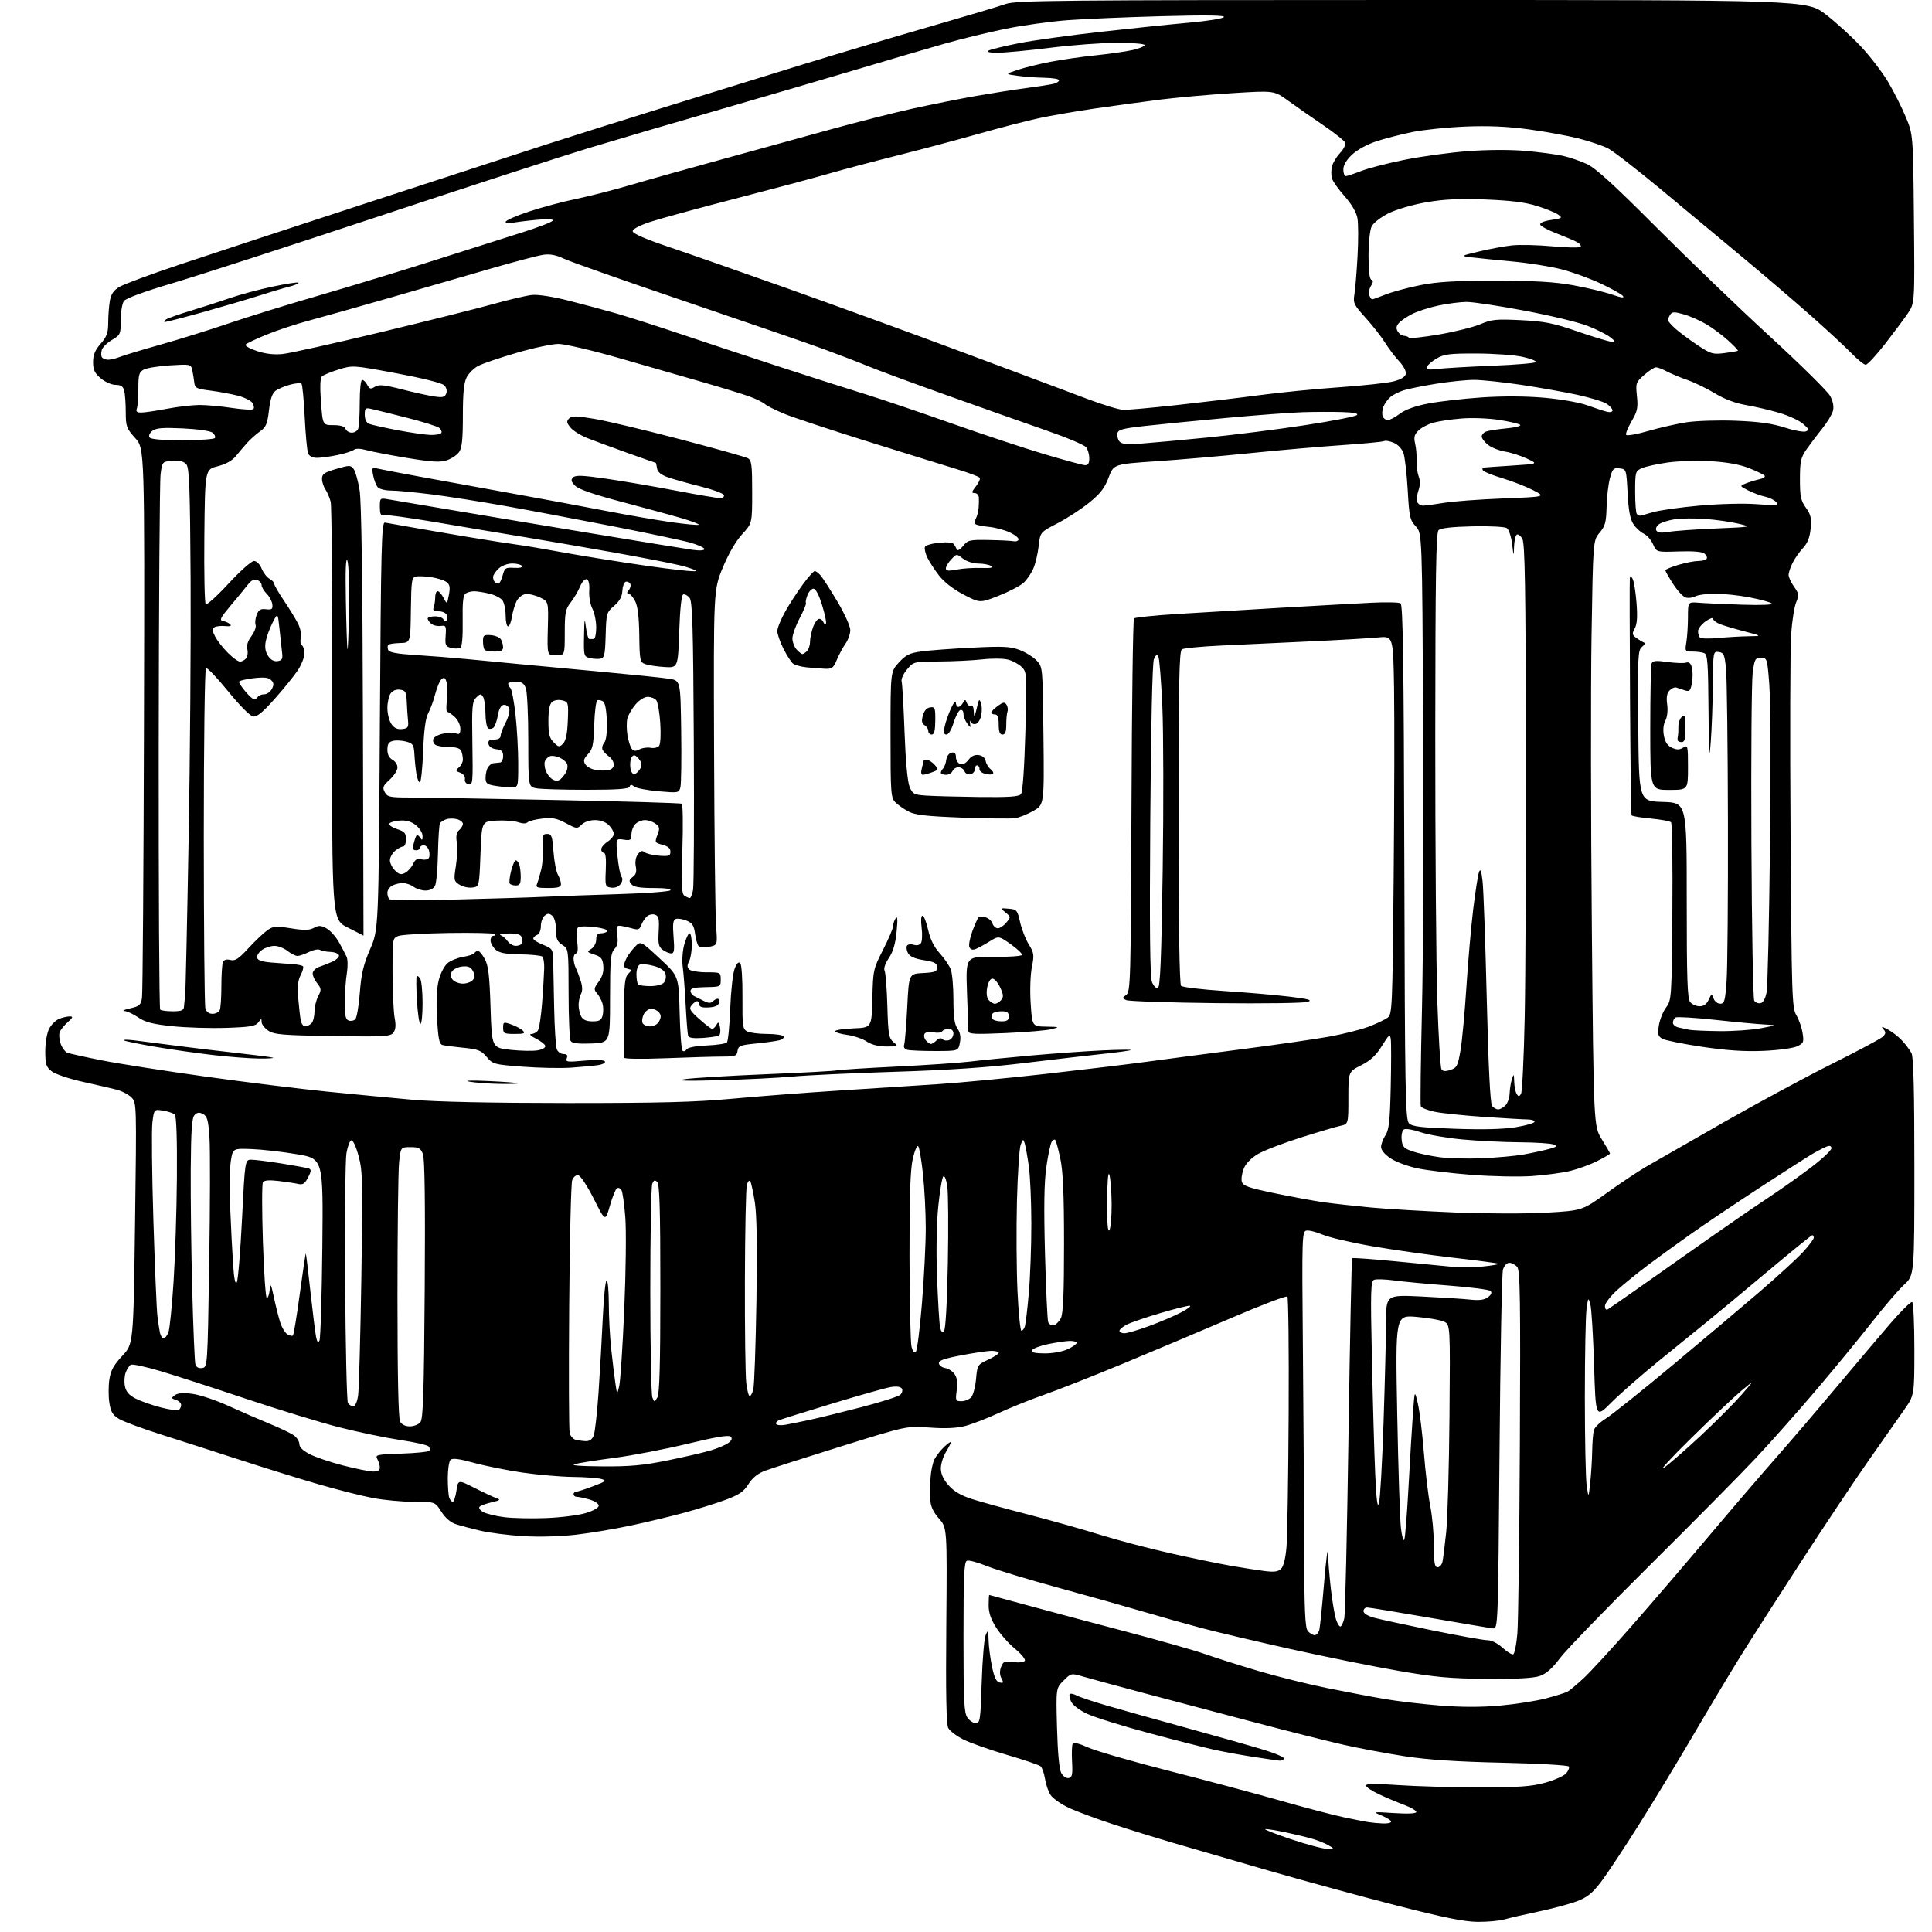 <?xml version="1.0" encoding="UTF-8" standalone="no"?>
<svg 
  version="1.1" 
  xmlns="http://www.w3.org/2000/svg" 
  xmlns:xlink="http://www.w3.org/1999/xlink" 
  xmlns:svg="http://www.w3.org/2000/svg"
  xmlns:rdf="http://www.w3.org/1999/02/22-rdf-syntax-ns#"
  xmlns:cc="http://creativecommons.org/ns#"
  xmlns:dc="http://purl.org/dc/elements/1.1/"
  viewBox="0 0 768 768"
  width="768"
  height="768"
>
<style>svg {background-color: white; }</style>"
<path stroke="none" fill="black" fill-rule="evenodd" d="M587.51,763.97C582.23,763.95 574.32,762.37 555.50,757.56C541.75,754.04 518.58,747.72 504.00,743.51C489.43,739.29 472.32,734.33 466.00,732.48C459.68,730.63 449.05,727.34 442.40,725.16C435.74,722.98 427.80,720.02 424.74,718.57C421.69,717.13 418.49,714.87 417.62,713.54C416.75,712.22 415.75,709.32 415.40,707.09C415.04,704.86 414.24,702.62 413.62,702.10C413.00,701.59 406.93,699.53 400.12,697.54C393.31,695.54 385.57,692.80 382.91,691.45C380.25,690.11 377.57,688.06 376.95,686.91C376.17,685.44 375.93,673.33 376.17,646.09C376.50,607.36 376.50,607.36 373.25,603.64C370.99,601.06 369.94,598.80 369.81,596.22C369.70,594.17 369.74,590.26 369.90,587.52C370.06,584.78 370.78,581.40 371.50,580.02C372.22,578.63 373.98,576.41 375.40,575.08C376.83,573.74 378.00,572.94 378.00,573.30C378.00,573.66 377.10,575.43 376.00,577.23C374.91,579.03 374.01,581.95 374.00,583.72C374.00,585.88 375.00,588.07 377.05,590.40C379.17,592.82 381.97,594.47 386.30,595.87C389.71,596.97 399.70,599.72 408.50,601.98C417.30,604.25 430.12,607.86 437.00,610.00C443.88,612.15 456.48,615.47 465.00,617.39C473.52,619.31 484.32,621.55 489.00,622.37C493.68,623.19 499.80,624.15 502.60,624.50C506.53,625.00 508.07,624.79 509.27,623.59C510.25,622.61 511.05,619.34 511.42,614.77C511.75,610.77 512.13,586.95 512.26,561.84C512.39,536.72 512.16,515.84 511.75,515.42C511.33,515.00 501.43,518.77 489.75,523.79C478.06,528.80 458.67,536.99 446.66,541.97C434.66,546.95 420.48,552.55 415.16,554.40C409.85,556.25 401.68,559.54 397.00,561.70C392.32,563.87 386.25,566.20 383.51,566.89C380.16,567.74 375.56,567.93 369.51,567.48C360.50,566.80 360.50,566.80 334.50,574.91C320.20,579.37 306.56,583.74 304.20,584.61C301.25,585.71 299.15,587.38 297.53,589.96C295.61,592.99 293.85,594.19 288.33,596.24C284.57,597.62 277.23,599.92 272.00,601.33C266.77,602.75 257.32,605.02 251.00,606.37C244.68,607.73 234.78,609.39 229.00,610.06C222.79,610.78 214.21,611.01 208.00,610.64C202.22,610.29 194.57,609.32 191.00,608.48C187.43,607.64 183.02,606.47 181.20,605.88C179.11,605.20 177.01,603.39 175.44,600.91C172.97,597.00 172.97,597.00 164.60,597.00C159.99,597.00 152.60,596.31 148.17,595.47C143.73,594.63 133.90,592.13 126.30,589.92C118.71,587.71 105.08,583.48 96.00,580.52C86.92,577.56 72.97,573.08 65.00,570.56C57.02,568.04 49.07,565.11 47.32,564.05C44.75,562.48 44.01,561.24 43.46,557.56C43.08,555.05 43.09,550.92 43.47,548.37C44.00,544.79 45.17,542.66 48.60,538.99C53.04,534.25 53.04,534.25 53.68,486.28C54.32,438.42 54.32,438.32 52.21,436.21C51.05,435.05 48.39,433.67 46.30,433.14C44.21,432.60 38.13,431.20 32.79,430.01C27.45,428.83 21.94,426.96 20.54,425.86C18.33,424.11 18.00,423.09 18.00,417.88C18.00,414.44 18.66,410.63 19.55,408.91C20.40,407.26 22.23,405.48 23.61,404.96C25.00,404.43 26.89,404.01 27.82,404.03C29.15,404.06 28.96,404.54 26.94,406.32C25.53,407.57 24.08,409.34 23.73,410.26C23.37,411.19 23.55,413.27 24.11,414.89C24.68,416.51 25.90,418.13 26.82,418.49C27.74,418.84 33.90,420.20 40.50,421.51C47.10,422.82 65.55,425.71 81.50,427.93C97.45,430.16 119.28,432.86 130.00,433.93C140.72,435.00 156.03,436.46 164.00,437.17C173.28,437.99 195.42,438.46 225.50,438.47C262.25,438.48 276.53,438.11 291.00,436.76C301.18,435.82 320.30,434.35 333.50,433.51C346.70,432.67 364.48,431.52 373.00,430.96C381.52,430.40 400.65,428.58 415.50,426.91C430.35,425.24 448.57,423.05 456.00,422.04C463.43,421.03 480.52,418.77 494.00,417.03C507.48,415.29 523.00,413.05 528.50,412.05C534.00,411.05 541.00,409.28 544.06,408.12C547.12,406.95 550.49,405.36 551.56,404.58C553.43,403.22 553.52,401.14 554.00,348.83C554.27,318.95 554.35,285.11 554.16,273.64C553.82,252.79 553.82,252.79 547.66,253.40C544.27,253.73 532.05,254.44 520.50,254.97C508.95,255.51 493.12,256.24 485.32,256.62C477.53,256.99 470.55,257.66 469.82,258.11C468.75,258.77 468.50,271.24 468.50,324.91C468.50,367.58 468.85,391.25 469.50,391.89C470.05,392.44 477.70,393.35 486.50,393.93C495.30,394.50 506.95,395.51 512.40,396.16C520.22,397.10 521.80,397.53 519.90,398.25C518.57,398.75 502.34,398.98 483.50,398.77C464.80,398.56 448.70,398.02 447.72,397.57C446.01,396.80 446.01,396.71 447.72,395.46C449.39,394.24 449.52,389.78 449.78,320.36C449.93,279.76 450.38,246.22 450.78,245.83C451.17,245.43 458.93,244.63 468.00,244.06C477.07,243.49 495.75,242.37 509.50,241.57C523.25,240.78 539.23,239.89 545.00,239.60C550.77,239.30 556.06,239.41 556.74,239.83C557.70,240.43 558.03,262.97 558.24,342.76C558.47,435.08 558.66,445.08 560.11,446.54C561.41,447.84 564.95,448.25 578.61,448.71C589.89,449.09 597.91,448.87 602.75,448.05C606.74,447.37 610.00,446.41 610.00,445.91C610.00,445.41 608.76,444.99 607.25,444.99C605.74,444.98 597.98,444.53 590.00,443.99C582.02,443.45 573.18,442.54 570.34,441.95C567.50,441.37 564.99,440.36 564.78,439.70C564.56,439.04 564.77,421.62 565.26,401.00C565.74,380.38 565.95,329.40 565.73,287.72C565.32,211.95 565.32,211.95 562.79,209.22C560.47,206.74 560.19,205.47 559.59,194.79C559.22,188.35 558.46,181.75 557.90,180.13C557.29,178.39 555.70,176.70 554.00,176.00C552.41,175.34 550.74,175.04 550.27,175.33C549.81,175.62 542.24,176.35 533.46,176.95C524.68,177.55 508.27,178.98 497.00,180.13C485.73,181.28 468.90,182.74 459.61,183.36C442.72,184.50 442.72,184.50 440.68,189.86C439.10,194.04 437.37,196.26 432.91,199.86C429.75,202.41 424.09,206.09 420.33,208.03C413.50,211.56 413.50,211.56 412.89,217.03C412.55,220.04 411.60,224.07 410.77,226.00C409.94,227.93 408.19,230.48 406.88,231.67C405.57,232.87 401.14,235.17 397.03,236.80C389.56,239.75 389.56,239.75 383.03,236.35C378.92,234.21 375.29,231.39 373.24,228.73C371.44,226.40 369.35,223.17 368.59,221.55C367.84,219.93 367.42,218.07 367.67,217.42C367.92,216.77 370.46,216.02 373.31,215.74C376.60,215.42 378.77,215.65 379.23,216.37C379.64,216.99 380.17,217.95 380.41,218.50C380.65,219.05 381.76,218.38 382.87,217.00C384.75,214.67 385.44,214.51 393.19,214.66C397.76,214.74 402.18,214.97 403.00,215.16C403.82,215.35 404.67,215.05 404.89,214.50C405.10,213.95 403.61,212.70 401.57,211.71C399.54,210.73 395.83,209.72 393.35,209.47C390.86,209.21 388.41,208.75 387.91,208.44C387.36,208.11 387.36,207.20 387.90,206.19C388.39,205.26 388.89,203.38 389.01,202.00C389.13,200.62 389.17,198.71 389.11,197.75C389.05,196.79 388.29,196.00 387.43,196.00C386.12,196.00 386.20,195.56 387.91,193.38C389.05,191.94 389.74,190.39 389.46,189.93C389.18,189.48 385.02,187.91 380.22,186.46C375.43,185.00 359.57,180.08 345.00,175.52C330.43,170.96 315.61,166.05 312.08,164.62C308.55,163.18 304.95,161.39 304.08,160.64C303.21,159.89 300.48,158.54 298.00,157.64C295.52,156.74 287.20,154.18 279.50,151.96C271.80,149.74 256.73,145.40 246.00,142.32C235.28,139.24 224.47,136.72 222.00,136.72C219.53,136.72 212.06,138.30 205.41,140.25C198.76,142.19 191.91,144.51 190.18,145.41C188.45,146.30 186.35,148.35 185.52,149.97C184.40,152.12 184.00,156.17 184.00,165.23C184.00,174.58 183.64,178.07 182.50,179.70C181.67,180.88 179.47,182.35 177.60,182.97C174.90,183.86 171.71,183.67 161.86,182.05C155.06,180.93 147.78,179.53 145.68,178.94C143.26,178.27 141.42,178.22 140.68,178.82C140.03,179.34 137.12,180.27 134.20,180.88C131.29,181.50 127.62,182.00 126.06,182.00C124.29,182.00 122.94,181.34 122.48,180.25C122.08,179.29 121.47,172.80 121.13,165.83C120.78,158.86 120.21,152.87 119.85,152.52C119.49,152.16 117.46,152.34 115.32,152.91C113.19,153.49 110.59,154.58 109.55,155.34C108.22,156.31 107.45,158.61 106.92,163.11C106.28,168.55 105.75,169.80 103.35,171.50C101.80,172.60 99.52,174.62 98.28,176.00C97.05,177.38 95.02,179.76 93.77,181.30C92.29,183.12 89.76,184.53 86.50,185.36C81.50,186.63 81.50,186.63 81.23,213.00C81.09,227.50 81.33,239.73 81.77,240.17C82.21,240.61 86.29,236.92 90.85,231.98C95.42,227.03 99.95,223.00 100.95,223.00C102.02,223.00 103.27,224.24 104.02,226.04C104.71,227.71 106.11,229.53 107.14,230.07C108.16,230.62 109.00,231.51 109.00,232.05C109.00,232.58 110.75,235.61 112.88,238.76C115.01,241.92 117.52,246.01 118.46,247.86C119.43,249.77 119.91,252.22 119.58,253.55C119.26,254.83 119.44,256.16 120.00,256.50C120.55,256.84 121.00,258.34 121.00,259.83C121.00,261.32 119.80,264.33 118.34,266.52C116.88,268.71 112.77,273.79 109.20,277.80C104.48,283.13 102.16,285.02 100.64,284.80C99.41,284.62 95.31,280.50 90.66,274.77C86.31,269.41 82.36,265.28 81.88,265.57C81.39,265.88 81.01,295.31 81.01,332.31C81.02,368.71 81.30,399.51 81.63,400.75C82.03,402.25 82.99,403.00 84.51,403.00C85.76,403.00 87.06,402.29 87.39,401.42C87.73,400.55 88.00,396.31 88.00,392.00C88.00,387.69 88.27,383.45 88.60,382.59C89.02,381.51 89.95,381.20 91.56,381.60C93.47,382.08 94.81,381.22 98.70,376.99C101.34,374.12 104.71,370.92 106.19,369.86C108.62,368.13 109.55,368.05 115.66,369.03C120.91,369.86 122.96,369.82 124.79,368.84C126.74,367.80 127.62,367.84 129.83,369.07C131.30,369.89 133.50,372.35 134.73,374.53C135.96,376.72 137.34,379.35 137.80,380.38C138.26,381.42 138.30,384.34 137.88,386.88C137.46,389.42 137.09,394.55 137.06,398.28C137.01,403.55 137.35,405.20 138.57,405.66C139.43,405.99 140.63,405.77 141.23,405.17C141.83,404.57 142.65,399.81 143.04,394.61C143.61,387.10 144.46,383.51 147.13,377.32C150.50,369.50 150.50,369.50 151.00,288.50C151.44,217.25 151.68,207.53 153.00,207.73C153.82,207.86 158.32,208.65 163.00,209.49C167.68,210.33 178.03,212.11 186.00,213.44C193.97,214.77 202.75,216.14 205.50,216.50C208.25,216.85 216.57,218.25 224.00,219.62C231.43,220.98 246.18,223.35 256.79,224.88C267.40,226.42 276.27,227.36 276.51,226.99C276.74,226.62 273.91,225.59 270.21,224.70C266.52,223.82 254.72,221.53 244.00,219.62C233.28,217.70 217.53,214.99 209.00,213.58C200.47,212.18 184.51,209.50 173.52,207.63C162.54,205.77 152.97,204.46 152.27,204.73C151.39,205.07 151.00,204.11 151.00,201.56C151.00,197.99 151.07,197.92 154.25,198.47C156.04,198.77 166.95,200.62 178.50,202.57C190.05,204.53 215.47,208.77 235.00,212.00C254.53,215.23 272.64,218.18 275.25,218.55C278.15,218.96 280.00,218.84 280.00,218.25C280.00,217.71 277.41,216.54 274.25,215.66C271.09,214.78 257.02,211.82 243.00,209.08C228.97,206.34 209.85,202.74 200.50,201.08C191.15,199.41 178.12,197.36 171.54,196.52C164.96,195.69 157.71,195.00 155.41,195.00C153.12,195.00 150.74,194.39 150.13,193.65C149.51,192.91 148.71,190.82 148.35,189.01C147.73,185.91 147.84,185.74 150.10,186.27C151.42,186.58 158.80,187.99 166.50,189.41C174.20,190.83 190.62,193.82 203.00,196.05C215.38,198.28 232.47,201.46 241.00,203.11C249.53,204.76 261.18,206.77 266.90,207.58C272.62,208.38 277.50,208.84 277.74,208.59C277.99,208.34 275.11,207.23 271.35,206.11C267.58,204.99 256.91,202.07 247.62,199.63C236.18,196.62 230.08,194.52 228.66,193.11C227.01,191.46 226.83,190.77 227.81,189.79C228.78,188.82 231.54,188.92 241.04,190.30C247.64,191.26 260.05,193.38 268.61,195.02C277.17,196.66 285.07,198.00 286.17,198.00C287.29,198.00 287.99,197.47 287.76,196.79C287.54,196.13 283.34,194.58 278.43,193.36C273.52,192.14 267.70,190.50 265.50,189.73C262.74,188.75 261.40,187.64 261.18,186.15C261.00,184.97 260.78,184.00 260.68,184.00C260.58,184.00 255.55,182.23 249.50,180.07C243.45,177.90 236.28,175.26 233.56,174.19C230.84,173.12 227.78,171.21 226.76,169.95C225.23,168.06 225.13,167.44 226.23,166.34C227.32,165.25 229.09,165.28 236.52,166.55C241.46,167.40 256.75,171.04 270.50,174.65C284.25,178.25 296.29,181.63 297.25,182.14C298.77,182.95 299.00,184.69 299.00,195.56C299.00,208.04 299.00,208.04 295.01,212.37C292.53,215.06 289.62,220.08 287.33,225.60C283.64,234.50 283.64,234.50 283.85,297.50C283.97,332.15 284.33,363.92 284.65,368.10C285.23,375.70 285.23,375.70 281.93,376.36C280.11,376.73 278.22,376.62 277.73,376.13C277.24,375.64 276.60,373.42 276.30,371.19C275.86,367.92 275.20,366.91 272.90,365.96C271.32,365.31 269.40,365.02 268.63,365.31C267.54,365.73 267.34,367.33 267.75,372.43C268.17,377.74 268.00,379.00 266.83,379.00C266.03,379.00 264.51,378.36 263.44,377.58C261.82,376.39 261.55,375.18 261.83,370.22C262.11,365.34 261.86,364.16 260.46,363.62C259.52,363.26 258.08,363.52 257.27,364.19C256.46,364.87 255.41,366.42 254.94,367.65C254.19,369.64 253.73,369.78 250.80,368.94C248.99,368.42 246.89,368.00 246.13,368.00C245.08,368.00 244.89,368.92 245.34,371.70C245.78,374.43 245.49,375.91 244.22,377.30C242.74,378.94 242.51,381.58 242.50,396.85C242.50,414.50 242.50,414.50 235.09,414.80C229.83,415.01 227.44,414.72 226.85,413.80C226.40,413.08 226.02,404.56 226.02,394.87C226.00,377.23 226.00,377.23 223.50,375.59C221.47,374.26 221.00,373.14 221.00,369.60C221.00,366.95 220.41,364.76 219.50,364.00C218.30,363.01 217.70,363.01 216.50,364.00C215.68,364.68 215.00,366.55 215.00,368.15C215.00,369.82 214.36,371.31 213.50,371.64C212.67,371.95 212.00,372.62 212.00,373.12C212.00,373.61 213.75,374.72 215.89,375.57C219.51,377.02 219.79,377.42 219.89,381.31C219.95,383.62 220.12,392.25 220.28,400.50C220.44,408.75 220.94,416.29 221.39,417.25C221.84,418.21 223.05,419.00 224.08,419.00C225.40,419.00 225.75,419.48 225.30,420.65C224.73,422.14 225.45,422.24 232.25,421.62C236.92,421.20 240.07,421.31 240.45,421.92C240.78,422.46 239.58,423.12 237.78,423.40C235.98,423.67 231.12,424.12 227.00,424.41C222.88,424.69 214.21,424.52 207.74,424.02C196.39,423.16 195.89,423.03 193.47,420.14C191.28,417.55 190.06,417.07 184.23,416.50C180.53,416.14 176.78,415.64 175.90,415.40C174.62,415.05 174.19,412.94 173.73,404.73C173.35,397.98 173.59,392.83 174.42,389.59C175.12,386.84 176.68,383.87 177.96,382.83C179.21,381.82 182.00,380.70 184.14,380.36C186.29,380.02 188.29,379.35 188.58,378.87C188.88,378.39 189.53,378.00 190.03,378.00C190.54,378.00 191.75,379.46 192.72,381.25C194.14,383.84 194.60,387.74 195.00,400.50C195.50,416.50 195.50,416.50 202.99,417.32C207.12,417.76 211.98,417.85 213.81,417.51C215.73,417.15 216.97,416.38 216.74,415.69C216.53,415.04 214.81,413.73 212.93,412.80C211.04,411.86 210.23,411.07 211.13,411.05C212.02,411.02 213.21,410.44 213.76,409.75C214.31,409.06 215.10,404.00 215.51,398.50C215.92,393.00 216.29,386.83 216.33,384.79C216.37,382.74 216.05,380.72 215.62,380.29C215.19,379.85 211.25,379.44 206.87,379.37C200.80,379.26 198.45,378.81 196.96,377.46C195.88,376.49 195.00,374.86 195.00,373.85C195.00,372.83 195.52,372.00 196.17,372.00C196.81,372.00 197.02,371.69 196.63,371.30C196.25,370.92 188.01,370.73 178.31,370.88C168.62,371.04 159.64,371.57 158.35,372.06C156.04,372.94 156.00,373.17 156.04,386.73C156.07,394.30 156.45,402.35 156.88,404.61C157.44,407.47 157.29,409.25 156.41,410.45C155.25,412.03 153.07,412.16 132.27,411.85C112.44,411.55 109.05,411.26 106.70,409.73C105.22,408.75 104.00,407.20 104.00,406.29C104.00,404.79 103.86,404.81 102.69,406.41C101.59,407.92 99.51,408.27 89.94,408.59C83.65,408.80 74.00,408.50 68.50,407.93C60.67,407.10 57.73,406.35 54.95,404.44C52.99,403.10 50.52,401.95 49.45,401.89C48.38,401.83 49.40,401.36 51.71,400.84C55.41,400.01 55.99,399.51 56.44,396.70C56.73,394.94 57.08,345.08 57.23,285.90C57.50,178.31 57.50,178.31 53.75,174.15C50.27,170.29 50.00,169.55 49.99,163.75C49.98,160.31 49.70,156.49 49.37,155.25C48.93,153.59 48.03,153.00 45.96,153.00C44.40,153.00 41.79,151.85 40.08,150.41C37.62,148.34 37.00,147.05 37.00,143.95C37.00,141.06 37.77,139.19 40.00,136.65C42.45,133.86 43.00,132.34 43.01,128.37C43.02,125.69 43.30,121.81 43.64,119.75C44.10,116.99 45.08,115.50 47.38,114.08C49.10,113.03 59.95,109.00 71.50,105.14C83.05,101.28 116.80,90.18 146.50,80.47C176.20,70.75 207.93,60.41 217.00,57.47C226.07,54.54 247.22,47.88 264.00,42.66C280.77,37.45 305.52,29.79 319.00,25.65C332.48,21.50 355.20,14.74 369.50,10.62C383.80,6.50 397.47,2.43 399.88,1.56C403.78,0.17 421.34,0.00 561.26,0.00C718.28,0.00 718.28,0.00 725.75,5.72C729.85,8.87 736.20,14.66 739.86,18.59C743.51,22.51 748.34,28.83 750.59,32.61C752.83,36.40 755.98,42.65 757.58,46.50C760.50,53.50 760.50,53.50 760.82,87.01C761.14,120.52 761.14,120.52 758.44,124.51C756.96,126.70 752.85,132.21 749.32,136.75C745.78,141.29 742.33,145.00 741.65,145.00C740.97,145.00 738.41,142.93 735.96,140.40C733.51,137.87 726.33,131.22 720.00,125.62C713.67,120.01 701.49,109.60 692.93,102.47C684.37,95.33 669.64,83.08 660.20,75.24C650.76,67.40 641.34,60.10 639.27,59.02C637.20,57.94 631.90,56.15 627.50,55.03C623.10,53.92 614.10,52.28 607.50,51.39C599.11,50.26 591.59,49.94 582.50,50.31C575.35,50.60 565.90,51.58 561.50,52.47C557.10,53.36 550.68,55.02 547.23,56.14C543.54,57.34 539.52,59.53 537.48,61.46C535.22,63.59 534.00,65.66 534.00,67.37C534.00,68.82 534.43,70.00 534.96,70.00C535.49,70.00 538.21,69.10 541.01,68.00C543.80,66.89 551.58,64.88 558.30,63.53C565.01,62.17 576.35,60.62 583.50,60.08C591.40,59.49 600.42,59.46 606.50,59.99C612.00,60.48 618.65,61.36 621.29,61.95C623.92,62.54 628.20,64.00 630.79,65.19C634.25,66.78 641.62,73.49 658.50,90.43C671.16,103.12 691.46,122.64 703.62,133.80C715.79,144.97 726.54,155.59 727.52,157.40C728.65,159.50 729.06,161.63 728.65,163.27C728.29,164.69 726.43,167.79 724.52,170.17C722.60,172.55 719.79,176.26 718.28,178.41C715.83,181.88 715.53,183.20 715.51,190.41C715.50,197.33 715.84,198.98 717.87,201.82C719.83,204.57 720.16,206.01 719.76,210.12C719.43,213.61 718.53,215.90 716.76,217.80C715.37,219.28 713.50,221.94 712.61,223.70C711.73,225.46 711.00,227.64 711.00,228.55C711.00,229.45 711.98,231.56 713.17,233.23C715.11,235.97 715.20,236.59 714.02,239.39C713.29,241.10 712.39,246.78 712.01,252.00C711.62,257.23 711.52,292.77 711.78,331.00C712.21,396.19 712.35,400.69 714.08,403.55C715.08,405.22 716.20,408.39 716.55,410.59C717.14,414.28 716.97,414.70 714.35,415.94C712.78,416.68 706.77,417.49 701.00,417.73C693.57,418.05 686.49,417.58 676.78,416.14C669.24,415.02 662.10,413.59 660.92,412.96C659.07,411.97 658.86,411.24 659.42,407.65C659.77,405.37 661.06,402.15 662.28,400.50C664.46,397.55 664.51,396.86 664.79,362.59C664.95,343.39 664.71,327.31 664.27,326.87C663.82,326.42 660.19,325.75 656.20,325.38C652.20,325.01 648.78,324.44 648.58,324.10C648.38,323.77 648.10,302.80 647.96,277.50C647.82,252.20 647.78,230.82 647.88,230.00C648.04,228.71 648.19,228.72 648.98,230.07C649.49,230.94 650.19,235.18 650.53,239.49C650.98,245.07 650.79,248.03 649.86,249.77C648.72,251.89 648.79,252.37 650.42,253.56C651.44,254.31 652.78,255.12 653.39,255.35C654.07,255.61 653.81,256.30 652.73,257.14C651.10,258.39 650.99,260.82 651.23,288.50C651.50,318.50 651.50,318.50 661.00,318.78C670.50,319.07 670.50,319.07 670.50,357.88C670.50,389.31 670.76,397.01 671.87,398.35C672.63,399.26 674.32,400.00 675.64,400.00C677.25,400.00 678.43,399.15 679.22,397.42C680.36,394.93 680.42,394.91 681.17,396.92C681.59,398.06 682.78,399.00 683.82,399.00C685.48,399.00 685.78,397.91 686.35,389.85C686.71,384.81 686.95,356.35 686.88,326.60C686.82,296.84 686.48,269.57 686.13,266.00C685.57,260.25 685.24,259.46 683.25,259.18C681.02,258.86 681.00,258.97 680.89,272.18C680.83,279.51 680.45,289.77 680.05,295.00C679.45,302.80 679.29,300.54 679.16,282.36C679.02,263.19 678.79,260.13 677.42,259.61C676.55,259.27 674.46,259.00 672.79,259.00C669.82,259.00 669.76,258.90 670.36,255.25C670.70,253.19 670.98,248.74 670.99,245.37C671.00,239.25 671.00,239.25 675.25,239.59C677.59,239.79 685.28,240.14 692.35,240.37C700.08,240.63 704.83,240.43 704.29,239.89C703.79,239.39 699.88,238.31 695.60,237.49C691.32,236.67 685.13,236.00 681.85,236.00C678.56,236.00 674.98,236.47 673.90,237.06C672.81,237.64 671.08,237.84 670.04,237.51C669.00,237.18 666.77,234.76 665.08,232.12C663.38,229.48 662.00,227.04 662.00,226.70C662.00,226.36 664.33,225.39 667.18,224.54C670.03,223.69 673.60,223.00 675.12,223.00C676.64,223.00 678.13,222.60 678.43,222.11C678.73,221.63 678.35,220.70 677.58,220.07C676.69,219.32 673.00,219.01 667.34,219.20C658.50,219.50 658.50,219.50 657.11,216.35C656.35,214.61 654.68,212.72 653.41,212.14C652.14,211.56 650.29,209.86 649.30,208.35C648.01,206.37 647.36,202.92 647.00,196.05C646.50,186.57 646.48,186.50 643.81,186.19C641.39,185.91 640.99,186.33 639.96,190.14C639.33,192.49 638.73,197.61 638.64,201.53C638.49,207.60 638.08,209.12 635.87,211.75C633.27,214.84 633.27,214.84 632.66,252.67C632.33,273.48 632.38,325.87 632.78,369.09C633.50,447.68 633.50,447.68 636.75,452.91C638.54,455.78 640.00,458.32 640.00,458.55C640.00,458.78 637.74,460.11 634.98,461.51C632.23,462.91 627.39,464.68 624.23,465.45C621.08,466.22 614.23,467.14 609.00,467.50C603.77,467.86 592.98,467.64 585.00,467.02C577.02,466.40 567.38,465.25 563.58,464.46C559.77,463.68 554.93,461.90 552.83,460.50C550.49,458.96 549.00,457.19 549.00,455.95C549.00,454.84 549.78,452.74 550.73,451.29C552.15,449.13 552.53,445.66 552.84,432.08C553.04,422.96 553.05,414.41 552.86,413.07C552.54,410.89 552.18,411.17 549.33,415.77C546.99,419.54 544.82,421.57 541.08,423.46C536.00,426.03 536.00,426.03 536.00,436.44C536.00,446.84 536.00,446.84 532.75,447.55C530.96,447.94 523.88,450.04 517.00,452.22C510.12,454.39 502.55,457.30 500.16,458.68C497.47,460.24 495.30,462.43 494.46,464.44C493.72,466.22 493.34,468.59 493.63,469.70C494.08,471.40 496.18,472.14 506.83,474.36C513.80,475.81 522.65,477.43 526.50,477.96C530.35,478.49 538.66,479.40 544.97,480.00C551.27,480.59 566.36,481.48 578.50,481.98C590.73,482.48 606.89,482.51 614.76,482.05C628.96,481.22 628.96,481.22 638.73,474.21C644.10,470.35 651.20,465.62 654.50,463.70C657.80,461.79 671.52,453.93 685.00,446.24C698.48,438.55 717.83,428.10 728.00,423.02C738.17,417.94 747.29,413.09 748.25,412.24C749.67,410.98 749.76,410.42 748.75,409.19C747.67,407.90 747.92,407.91 750.50,409.26C752.15,410.12 754.68,412.10 756.13,413.66C757.57,415.22 759.26,417.48 759.88,418.68C760.66,420.20 761.00,434.05 761.00,463.89C761.00,506.92 761.00,506.92 756.91,510.70C754.66,512.78 748.94,519.44 744.21,525.49C739.47,531.55 729.59,543.58 722.25,552.23C714.91,560.89 703.93,573.26 697.85,579.73C691.77,586.20 672.73,605.45 655.54,622.50C638.36,639.55 622.39,656.06 620.06,659.20C617.15,663.13 614.69,665.30 612.17,666.20C609.63,667.10 603.13,667.46 591.00,667.36C576.38,667.25 570.57,666.72 555.67,664.14C545.86,662.44 526.73,658.58 513.17,655.56C499.60,652.53 483.55,648.75 477.50,647.14C471.45,645.53 461.10,642.62 454.50,640.66C447.90,638.71 432.60,634.40 420.50,631.09C408.40,627.78 395.63,623.90 392.12,622.47C388.62,621.05 385.13,620.12 384.37,620.41C383.25,620.84 383.00,626.38 383.00,650.75C383.00,676.11 383.23,680.89 384.56,682.78C385.41,684.00 386.93,685.00 387.93,685.00C389.58,685.00 389.78,683.59 390.24,668.75C390.52,659.81 391.23,651.38 391.81,650.00C392.78,647.71 392.88,647.88 392.98,652.00C393.04,654.48 393.65,659.20 394.33,662.49C395.24,666.85 396.07,668.58 397.37,668.83C398.89,669.12 399.00,668.86 398.08,667.15C397.37,665.82 397.32,664.29 397.94,662.65C398.78,660.45 399.32,660.23 402.81,660.70C405.04,661.00 407.02,660.78 407.38,660.19C407.73,659.62 406.02,657.51 403.57,655.50C401.12,653.49 397.74,649.71 396.06,647.09C393.90,643.73 393.00,641.10 393.00,638.16C393.00,635.87 393.11,634.01 393.25,634.02C393.39,634.04 400.02,635.84 408.00,638.02C415.98,640.21 433.52,644.89 447.00,648.43C460.48,651.97 474.88,656.05 479.00,657.51C483.12,658.96 492.57,661.96 500.00,664.17C507.43,666.39 519.81,669.47 527.53,671.03C535.25,672.59 545.60,674.56 550.53,675.40C555.46,676.25 565.28,677.40 572.34,677.97C581.02,678.66 588.81,678.67 596.34,677.99C602.48,677.44 610.69,676.15 614.58,675.13C618.48,674.12 622.37,672.88 623.22,672.39C624.08,671.90 626.90,669.53 629.51,667.12C632.11,664.71 640.60,655.49 648.38,646.62C656.17,637.75 669.93,621.73 678.98,611.00C688.02,600.27 700.17,586.10 705.98,579.50C711.79,572.90 722.58,560.30 729.96,551.50C737.34,542.70 746.95,531.35 751.31,526.27C755.68,521.19 759.65,517.28 760.13,517.58C760.61,517.88 761.00,526.34 761.00,536.39C761.00,554.67 761.00,554.67 756.83,560.58C754.54,563.84 748.09,573.02 742.51,581.00C736.93,588.98 724.92,606.98 715.82,621.00C706.71,635.02 695.91,651.90 691.80,658.50C687.70,665.10 679.48,678.83 673.53,689.00C667.58,699.17 657.76,715.38 651.71,725.00C645.66,734.62 638.75,745.06 636.35,748.18C632.90,752.68 630.90,754.27 626.73,755.83C623.84,756.91 616.97,758.74 611.46,759.90C605.95,761.06 599.88,762.46 597.98,763.01C596.07,763.55 591.36,763.99 587.51,763.97zM527.50,734.93C530.50,734.93 530.50,734.93 528.00,733.49C526.62,732.69 523.70,731.53 521.50,730.90C519.30,730.27 514.58,729.13 511.00,728.38C507.43,727.62 503.83,727.04 503.00,727.09C502.18,727.15 506.68,728.93 513.00,731.06C519.33,733.19 525.85,734.93 527.50,734.93zM549.75,724.86C551.54,724.94 553.00,724.61 553.00,724.14C553.00,723.66 551.31,722.57 549.25,721.72C545.56,720.19 545.63,720.18 554.25,720.73C559.86,721.09 563.00,720.93 563.00,720.28C563.00,719.73 560.86,718.47 558.25,717.50C555.64,716.53 551.14,714.63 548.25,713.29C545.36,711.95 543.00,710.37 543.00,709.77C543.00,709.01 546.73,708.96 555.75,709.60C562.76,710.09 577.27,710.50 588.00,710.50C603.86,710.50 608.75,710.16 614.18,708.66C617.85,707.65 621.61,705.99 622.53,704.97C623.44,703.96 623.94,702.71 623.63,702.21C623.31,701.70 611.46,701.03 597.28,700.71C579.08,700.31 567.68,699.55 558.50,698.15C551.35,697.05 540.34,694.98 534.03,693.56C527.72,692.13 511.52,688.05 498.03,684.48C484.54,680.92 464.95,675.74 454.50,672.97C444.05,670.19 433.32,667.28 430.65,666.49C425.80,665.05 425.80,665.05 422.78,668.07C419.76,671.08 419.76,671.08 420.18,686.79C420.45,696.81 421.06,703.34 421.87,704.81C422.59,706.12 423.86,706.98 424.82,706.80C426.22,706.52 426.44,705.45 426.16,700.28C425.97,696.88 426.10,693.65 426.43,693.11C426.80,692.52 429.22,693.13 432.50,694.63C435.50,696.00 450.00,700.20 464.73,703.96C479.45,707.72 499.38,713.04 509.00,715.79C518.62,718.53 529.88,721.49 534.00,722.36C538.12,723.23 542.62,724.12 544.00,724.33C545.38,724.55 547.96,724.79 549.75,724.86zM508.69,699.90C508.04,699.85 503.45,699.19 498.50,698.43C493.55,697.68 486.35,696.36 482.50,695.51C478.65,694.66 466.95,691.67 456.50,688.87C446.05,686.07 435.11,682.65 432.18,681.28C429.08,679.83 426.40,677.79 425.77,676.39C425.17,675.07 424.93,673.73 425.25,673.41C425.57,673.10 426.77,673.34 427.93,673.96C429.08,674.58 434.41,676.37 439.76,677.93C445.12,679.50 459.62,683.56 472.00,686.96C484.38,690.36 498.21,694.29 502.74,695.69C507.27,697.08 510.73,698.63 510.43,699.11C510.13,699.60 509.35,699.96 508.69,699.90zM601.50,657.64C602.05,657.47 602.80,653.78 603.17,649.42C603.54,645.06 603.99,610.86 604.17,573.41C604.44,516.80 604.27,505.03 603.13,503.66C602.37,502.75 600.96,502.00 599.99,502.00C598.93,502.00 597.92,503.09 597.44,504.75C597.01,506.26 596.39,539.00 596.08,577.50C595.51,646.72 595.48,647.50 593.50,647.31C592.40,647.20 581.02,645.29 568.21,643.06C555.40,640.83 544.26,639.00 543.46,639.00C542.66,639.00 542.00,639.66 542.00,640.46C542.00,641.33 543.72,642.39 546.25,643.08C548.59,643.71 559.05,645.98 569.50,648.12C579.95,650.25 589.73,652.00 591.23,652.00C592.86,652.00 595.29,653.20 597.23,654.97C599.03,656.60 600.95,657.80 601.50,657.64zM522.60,650.00C523.35,650.00 524.19,648.99 524.48,647.75C524.76,646.51 525.61,638.08 526.37,629.00C527.13,619.92 527.81,614.75 527.88,617.50C527.96,620.25 528.47,626.55 529.03,631.50C529.59,636.45 530.52,641.97 531.10,643.76C531.69,645.55 532.52,646.80 532.96,646.52C533.40,646.25 534.04,644.79 534.39,643.26C534.73,641.74 535.48,609.02 536.05,570.54C536.62,532.06 537.27,500.39 537.50,500.16C537.73,499.93 545.48,500.49 554.71,501.39C563.94,502.29 574.15,503.28 577.39,503.58C580.62,503.88 586.16,503.82 589.68,503.44C593.21,503.07 595.92,502.58 595.70,502.37C595.49,502.15 587.51,501.09 577.98,500.00C568.45,498.91 553.87,496.84 545.58,495.41C537.28,493.98 528.40,491.91 525.83,490.81C523.26,489.72 520.34,488.98 519.33,489.18C517.58,489.51 517.52,491.55 517.91,535.02C518.14,560.03 518.36,595.39 518.41,613.60C518.48,640.08 518.77,647.02 519.87,648.35C520.63,649.26 521.86,650.00 522.60,650.00zM571.48,623.00C572.30,623.00 573.17,621.99 573.42,620.75C573.68,619.51 574.34,614.23 574.89,609.00C575.44,603.77 576.02,583.08 576.19,563.02C576.50,526.54 576.50,526.54 574.00,525.37C572.62,524.72 567.71,523.87 563.09,523.48C554.68,522.76 554.68,522.76 555.42,562.13C555.83,583.78 556.49,604.20 556.90,607.50C557.30,610.80 557.90,612.83 558.24,612.00C558.58,611.17 559.35,601.50 559.94,590.50C560.54,579.50 561.33,566.45 561.69,561.50C562.35,552.50 562.35,552.50 563.63,558.00C564.33,561.02 565.41,569.80 566.02,577.50C566.63,585.20 567.77,594.74 568.56,598.71C569.35,602.67 570.00,609.76 570.00,614.46C570.00,621.34 570.29,623.00 571.48,623.00zM217.00,603.46C222.78,603.24 229.86,602.35 232.75,601.49C235.87,600.56 238.00,599.35 238.00,598.51C238.00,597.73 236.32,596.63 234.25,596.05C232.19,595.48 229.94,595.01 229.25,595.01C228.56,595.00 228.00,594.55 228.00,594.00C228.00,593.45 228.43,593.00 228.96,593.00C229.49,593.00 232.53,592.02 235.71,590.81C240.94,588.84 241.26,588.56 239.00,587.91C237.62,587.52 232.53,587.15 227.68,587.10C222.83,587.04 213.84,586.26 207.69,585.37C201.54,584.47 192.84,582.72 188.34,581.48C182.47,579.87 179.86,579.54 179.08,580.32C178.49,580.91 178.00,584.20 178.00,587.62C178.00,591.04 178.27,594.55 178.61,595.42C178.94,596.29 179.56,597.00 179.99,597.00C180.42,597.00 181.07,595.01 181.44,592.58C182.10,588.15 182.10,588.15 188.80,591.55C192.48,593.41 196.40,595.24 197.50,595.61C199.10,596.14 198.71,596.45 195.52,597.17C193.33,597.66 191.14,598.46 190.66,598.94C190.16,599.44 190.80,600.36 192.14,601.08C193.44,601.78 197.20,602.69 200.50,603.10C203.80,603.52 211.22,603.68 217.00,603.46zM548.17,597.50C548.64,595.85 549.45,581.45 549.98,565.50C550.51,549.55 550.96,531.60 550.98,525.60C551.00,514.70 551.00,514.70 565.25,515.39C573.09,515.77 581.75,516.32 584.50,516.62C588.10,517.01 590.06,516.74 591.50,515.65C592.82,514.65 593.16,513.81 592.50,513.17C591.95,512.64 584.52,511.68 576.00,511.04C567.48,510.39 557.65,509.47 554.17,508.99C550.68,508.52 547.13,508.40 546.27,508.73C544.87,509.26 544.77,512.73 545.36,540.41C545.72,557.51 546.31,578.02 546.67,586.00C547.15,596.45 547.57,599.66 548.17,597.50zM632.12,589.50C632.49,586.20 632.84,580.58 632.91,577.00C632.97,573.42 633.28,569.60 633.59,568.50C633.89,567.40 636.03,565.34 638.32,563.91C640.62,562.49 652.40,553.08 664.50,543.00C676.60,532.91 692.35,519.64 699.50,513.49C706.65,507.35 714.41,500.23 716.75,497.68C719.09,495.13 721.00,492.58 721.00,492.02C721.00,491.46 720.73,491.00 720.40,491.00C720.07,491.00 711.91,497.64 702.25,505.75C692.59,513.86 681.89,522.75 678.48,525.50C675.06,528.25 666.46,535.23 659.38,541.00C652.30,546.77 643.76,554.26 640.41,557.64C634.31,563.78 634.31,563.78 633.67,542.64C633.31,531.01 632.65,520.15 632.19,518.50C631.38,515.61 631.32,515.68 630.67,520.39C630.30,523.08 630.00,538.88 630.00,555.50C630.00,572.12 630.33,587.92 630.73,590.61C631.47,595.50 631.47,595.50 632.12,589.50zM661.50,583.41C663.70,581.86 670.33,576.07 676.24,570.55C682.15,565.03 689.35,557.81 692.23,554.51C697.48,548.50 697.48,548.50 692.21,552.87C689.31,555.28 680.31,563.76 672.22,571.73C664.12,579.70 659.30,584.96 661.50,583.41zM148.25,584.95C150.10,584.98 151.00,584.49 151.00,583.43C151.00,582.57 150.56,581.04 150.01,580.02C149.09,578.30 149.68,578.16 159.43,577.84C165.16,577.65 170.18,577.15 170.60,576.73C171.02,576.31 170.91,575.51 170.36,574.96C169.80,574.40 164.65,573.25 158.92,572.40C153.19,571.54 142.43,569.30 135.00,567.41C127.58,565.52 110.93,560.43 98.00,556.11C85.07,551.78 69.68,546.80 63.79,545.04C57.89,543.28 52.58,542.14 51.97,542.52C51.37,542.89 50.47,544.28 49.96,545.60C49.46,546.92 49.32,549.37 49.66,551.05C50.10,553.25 51.29,554.62 53.94,555.97C55.97,557.00 60.42,558.57 63.85,559.46C67.27,560.35 70.51,560.81 71.04,560.48C71.57,560.15 72.00,559.26 72.00,558.51C72.00,557.75 71.07,556.84 69.93,556.48C68.03,555.88 68.00,555.72 69.54,554.59C70.70,553.75 72.89,553.59 76.57,554.09C79.51,554.49 85.87,556.62 90.71,558.82C95.54,561.02 102.89,564.21 107.03,565.91C111.17,567.61 115.56,569.70 116.78,570.56C118.00,571.41 119.00,572.98 119.00,574.04C119.00,575.29 120.46,576.70 123.16,578.08C125.44,579.25 131.40,581.26 136.41,582.55C141.41,583.84 146.74,584.92 148.25,584.95zM239.37,582.90C250.48,582.98 255.67,582.51 265.37,580.53C272.04,579.18 279.76,577.39 282.52,576.56C285.28,575.74 288.43,574.40 289.52,573.60C290.89,572.59 291.18,571.81 290.47,571.08C289.74,570.35 284.57,571.20 273.33,573.92C264.47,576.06 251.43,578.57 244.36,579.50C237.29,580.43 230.15,581.55 228.50,581.99C226.56,582.51 230.39,582.83 239.37,582.90zM232.77,572.88C234.25,572.96 235.37,572.22 235.97,570.75C236.49,569.51 237.37,561.75 237.93,553.50C238.49,545.25 239.25,531.86 239.62,523.75C239.99,515.64 240.67,509.00 241.14,509.00C241.62,509.00 242.00,513.16 242.01,518.25C242.01,523.34 242.45,531.55 242.99,536.50C243.53,541.45 244.27,547.52 244.64,550.00C245.31,554.50 245.31,554.50 246.15,551.00C246.61,549.08 247.51,535.35 248.15,520.50C248.79,505.65 248.98,489.19 248.57,483.93C248.17,478.67 247.48,473.77 247.03,473.05C246.59,472.33 245.78,472.02 245.24,472.35C244.70,472.68 243.44,475.81 242.44,479.31C240.62,485.66 240.62,485.66 236.06,476.58C233.52,471.53 230.78,467.37 229.88,467.20C228.93,467.03 227.92,467.85 227.44,469.20C226.99,470.47 226.46,493.08 226.26,519.47C226.06,545.85 226.14,568.43 226.45,569.64C226.75,570.86 227.79,572.06 228.75,572.31C229.71,572.56 231.52,572.82 232.77,572.88zM162.91,567.00C164.48,567.00 166.37,566.26 167.11,565.36C168.21,564.04 168.54,553.82 168.83,512.61C169.07,477.93 168.84,460.62 168.12,458.75C167.21,456.41 166.48,456.00 163.17,456.00C159.28,456.00 159.28,456.00 158.64,462.15C158.29,465.53 158.00,489.63 158.00,515.71C158.00,546.49 158.36,563.81 159.04,565.07C159.69,566.28 161.13,567.00 162.91,567.00zM312.29,566.36C314.05,566.05 318.43,565.16 322.00,564.39C325.57,563.62 334.80,561.35 342.50,559.35C350.20,557.35 357.12,555.14 357.87,554.45C358.62,553.76 358.90,552.65 358.49,551.99C358.02,551.22 356.45,550.99 354.12,551.37C352.13,551.69 341.73,554.63 331.00,557.89C320.27,561.15 310.72,564.14 309.76,564.52C308.80,564.90 308.25,565.60 308.54,566.07C308.84,566.55 310.52,566.68 312.29,566.36zM140.43,559.00C141.21,559.00 141.99,557.27 142.35,554.75C142.69,552.41 143.27,531.51 143.64,508.30C144.27,469.62 144.17,465.55 142.54,459.51C141.51,455.71 140.28,453.07 139.64,453.29C139.02,453.49 138.16,455.82 137.71,458.46C137.27,461.11 137.04,484.25 137.20,509.88C137.37,535.52 137.86,557.06 138.31,557.75C138.75,558.44 139.71,559.00 140.43,559.00zM261.32,555.50C262.18,554.05 262.50,542.22 262.50,512.30C262.50,481.26 262.20,470.80 261.28,469.88C260.33,468.93 259.90,469.08 259.28,470.58C258.85,471.64 258.50,490.73 258.50,513.00C258.50,535.27 258.87,554.40 259.32,555.50C260.13,557.50 260.13,557.50 261.32,555.50zM382.24,557.00C383.62,557.00 385.37,556.26 386.13,555.35C386.88,554.44 387.73,551.17 388.00,548.10C388.49,542.65 388.61,542.45 392.75,540.53C395.09,539.44 397.00,538.20 397.00,537.78C397.00,537.35 395.76,536.99 394.25,536.99C392.74,536.98 387.33,537.76 382.23,538.74C375.12,540.09 373.02,540.85 373.24,542.00C373.39,542.83 374.52,543.64 375.75,543.82C376.98,543.99 378.64,545.08 379.45,546.23C380.47,547.68 380.73,549.66 380.32,552.66C379.76,556.79 379.85,557.00 382.24,557.00zM298.02,555.00C298.43,555.00 299.08,553.76 299.46,552.25C299.85,550.74 300.40,535.08 300.69,517.45C301.04,495.87 300.84,483.01 300.08,478.06C299.45,474.01 298.63,470.21 298.26,469.61C297.87,468.98 297.29,469.57 296.89,471.01C296.51,472.38 296.16,489.48 296.11,509.00C296.06,528.52 296.30,546.86 296.65,549.75C296.99,552.64 297.61,555.00 298.02,555.00zM80.34,543.81C82.50,543.50 82.50,543.50 83.16,502.00C83.53,479.18 83.58,456.77 83.27,452.21C82.81,445.31 82.39,443.74 80.74,442.86C79.26,442.07 78.42,442.16 77.37,443.21C76.27,444.30 75.94,449.00 75.82,465.05C75.75,476.30 76.01,497.88 76.42,513.00C76.82,528.12 77.38,541.31 77.66,542.31C77.99,543.48 78.93,544.01 80.34,543.81zM364.06,537.34C364.58,536.82 365.68,528.10 366.50,517.97C367.33,507.84 368.00,494.49 368.00,488.31C368.00,482.13 367.51,472.45 366.90,466.79C366.30,461.13 365.44,456.11 365.00,455.64C364.55,455.17 363.58,457.42 362.84,460.64C361.86,464.94 361.51,475.32 361.54,499.50C361.57,517.65 361.93,533.80 362.35,535.39C362.83,537.22 363.46,537.94 364.06,537.34zM415.38,538.00C418.52,538.00 422.47,537.27 424.47,536.31C426.41,535.39 428.00,534.26 428.00,533.81C428.00,533.37 426.76,533.02 425.25,533.04C423.74,533.07 419.83,533.64 416.57,534.32C413.32,535.00 410.47,536.10 410.24,536.78C409.95,537.64 411.45,538.00 415.38,538.00zM126.99,532.92C127.41,532.14 127.92,515.54 128.13,496.04C128.50,460.58 128.50,460.58 118.00,458.81C112.22,457.84 104.14,456.92 100.03,456.77C92.56,456.50 92.56,456.50 91.76,461.50C91.32,464.25 91.20,472.57 91.50,480.00C91.80,487.43 92.32,497.51 92.64,502.41C93.05,508.44 93.53,510.81 94.13,509.73C94.63,508.85 95.56,497.52 96.21,484.56C97.39,461.00 97.39,461.00 99.94,461.00C101.35,461.01 106.78,461.69 112.00,462.52C117.22,463.36 122.08,464.25 122.78,464.50C123.79,464.86 123.73,465.63 122.46,468.07C121.22,470.48 120.36,471.06 118.68,470.66C117.48,470.38 113.97,469.84 110.87,469.47C106.98,469.01 105.02,469.16 104.51,469.98C104.11,470.63 104.11,481.25 104.51,493.58C104.92,505.91 105.61,516.00 106.06,516.00C106.51,516.00 107.03,514.54 107.21,512.75C107.51,509.94 107.73,510.32 108.83,515.50C109.53,518.80 110.65,523.26 111.30,525.41C111.96,527.56 113.27,529.79 114.20,530.37C115.14,530.95 116.15,531.18 116.45,530.88C116.76,530.58 117.99,523.07 119.19,514.19C120.39,505.31 121.47,498.15 121.57,498.27C121.68,498.40 122.51,505.25 123.41,513.50C124.32,521.75 125.32,529.81 125.64,531.42C126.06,533.49 126.45,533.93 126.99,532.92zM65.04,532.00C65.60,532.00 66.46,530.93 66.95,529.63C67.45,528.32 68.37,519.31 68.99,509.60C69.62,499.89 70.22,481.18 70.32,468.03C70.43,452.87 70.13,443.73 69.48,443.08C68.92,442.52 66.84,441.80 64.85,441.49C61.24,440.91 61.24,440.91 60.58,446.21C60.22,449.12 60.40,466.57 60.97,485.00C61.54,503.43 62.26,520.52 62.56,523.00C62.86,525.48 63.32,528.51 63.57,529.75C63.83,530.99 64.49,532.00 65.04,532.00zM375.24,529.16C375.88,528.52 376.47,518.13 376.78,502.23C377.05,487.98 376.95,474.18 376.56,471.55C376.15,468.85 375.46,467.14 374.98,467.63C374.50,468.11 373.60,473.45 372.98,479.50C372.30,486.18 372.10,497.17 372.48,507.50C372.83,516.85 373.36,525.78 373.66,527.35C374.04,529.32 374.52,529.88 375.24,529.16zM446.97,530.00C448.06,530.00 452.44,528.72 456.72,527.15C461.00,525.59 466.75,523.13 469.50,521.70C472.25,520.27 473.77,519.07 472.88,519.05C471.99,519.02 466.63,520.38 460.97,522.06C455.31,523.74 449.40,525.77 447.84,526.58C446.28,527.39 445.00,528.49 445.00,529.03C445.00,529.56 445.89,530.00 446.97,530.00zM406.04,529.00C406.49,529.00 407.11,528.21 407.41,527.25C407.71,526.29 408.42,520.33 408.97,514.00C409.53,507.68 409.98,495.30 409.97,486.50C409.97,477.70 409.51,467.35 408.96,463.50C408.41,459.65 407.68,455.61 407.34,454.52C406.76,452.67 406.65,452.70 405.74,455.02C405.20,456.38 404.53,466.52 404.25,477.55C403.97,488.57 404.07,504.66 404.47,513.30C404.88,521.93 405.58,529.00 406.04,529.00zM418.85,526.79C419.73,526.62 421.02,525.36 421.71,523.99C422.63,522.17 422.97,514.24 422.97,494.50C422.97,474.65 422.58,465.68 421.50,460.61C420.70,456.81 419.78,453.45 419.47,453.13C419.15,452.82 418.50,453.19 418.02,453.96C417.55,454.74 416.60,459.22 415.93,463.93C415.06,470.02 414.91,479.95 415.40,498.28C415.78,512.46 416.35,524.74 416.67,525.58C416.99,526.41 417.97,526.96 418.85,526.79zM639.25,520.39C639.94,519.99 646.35,515.53 653.50,510.49C660.65,505.44 672.58,497.04 680.00,491.83C687.42,486.61 697.65,479.59 702.73,476.23C707.81,472.87 715.57,467.37 719.98,464.02C724.39,460.66 728.00,457.27 728.00,456.49C728.00,455.55 727.41,455.29 726.25,455.72C725.29,456.09 722.92,457.29 721.00,458.38C719.08,459.48 709.62,465.52 700.00,471.80C690.38,478.07 678.00,486.39 672.50,490.27C667.00,494.15 659.21,499.80 655.18,502.82C651.16,505.84 645.65,510.31 642.93,512.75C640.20,515.21 638.00,518.06 638.00,519.15C638.00,520.45 638.43,520.87 639.25,520.39zM441.00,489.00C441.53,488.18 441.93,483.45 441.89,478.50C441.84,473.55 441.44,468.38 441.00,467.00C440.50,465.45 440.17,469.46 440.11,477.50C440.06,486.23 440.35,490.01 441.00,489.00zM589.12,460.43C594.96,460.18 602.39,459.51 605.62,458.93C608.85,458.35 613.30,457.39 615.50,456.81C618.90,455.90 619.20,455.63 617.50,454.94C616.40,454.50 610.33,454.11 604.00,454.07C597.67,454.03 587.43,453.52 581.24,452.94C575.04,452.36 567.57,451.06 564.63,450.04C561.69,449.03 558.74,448.54 558.07,448.96C557.39,449.38 556.99,451.16 557.18,453.01C557.46,455.86 558.05,456.50 561.49,457.69C563.69,458.44 568.41,459.47 571.99,459.97C575.57,460.47 583.28,460.68 589.12,460.43zM595.55,441.00C596.27,441.00 597.56,440.29 598.43,439.43C599.29,438.56 600.04,436.43 600.10,434.68C600.15,432.93 600.56,430.38 601.00,429.00C601.74,426.70 601.81,426.78 601.92,430.00C601.98,431.93 602.42,434.11 602.89,434.86C603.61,436.00 603.89,436.00 604.62,434.86C605.10,434.11 605.76,420.45 606.09,404.50C606.42,388.55 606.63,339.73 606.56,296.00C606.47,233.71 606.17,216.01 605.17,214.22C604.47,212.97 603.47,212.21 602.95,212.53C602.43,212.85 601.94,215.00 601.86,217.31C601.72,221.35 601.70,221.32 601.08,216.19C600.72,213.26 599.78,210.45 598.97,209.91C598.16,209.38 592.04,209.07 585.30,209.22C577.16,209.41 572.68,209.92 571.84,210.76C570.85,211.74 570.58,229.28 570.54,292.26C570.52,336.39 570.89,384.03 571.36,398.12C571.83,412.21 572.57,424.30 572.99,424.99C573.55,425.90 574.55,425.98 576.59,425.30C579.14,424.45 579.52,423.70 580.59,417.43C581.23,413.62 582.27,402.40 582.91,392.50C583.54,382.60 584.75,368.71 585.60,361.63C586.46,354.54 587.50,347.82 587.92,346.69C588.49,345.16 588.85,346.07 589.34,350.27C589.71,353.37 590.46,374.45 591.01,397.11C591.68,424.43 592.40,438.77 593.13,439.66C593.75,440.40 594.83,441.00 595.55,441.00zM198.42,430.86C194.06,430.78 188.70,430.37 186.50,429.95C184.25,429.52 187.54,429.42 194.00,429.72C200.32,430.01 205.69,430.42 205.92,430.62C206.15,430.83 202.77,430.94 198.42,430.86zM285.50,429.41C272.56,429.75 268.25,429.62 272.00,429.01C275.02,428.52 289.43,427.64 304.00,427.04C318.57,426.44 331.45,425.75 332.61,425.49C333.77,425.24 344.35,424.56 356.11,423.99C367.88,423.42 381.10,422.52 385.50,422.00C389.90,421.47 400.93,420.37 410.00,419.56C419.07,418.75 431.90,417.83 438.50,417.53C445.10,417.23 450.05,417.19 449.50,417.43C448.95,417.68 444.00,418.35 438.50,418.93C433.00,419.51 419.05,421.13 407.50,422.53C392.82,424.32 377.32,425.37 356.00,426.04C339.23,426.56 320.77,427.42 315.00,427.95C309.23,428.48 295.95,429.14 285.50,429.41zM103.00,420.79C99.42,420.76 91.19,420.13 84.69,419.39C78.20,418.64 67.68,417.14 61.31,416.05C54.95,414.96 49.50,413.83 49.20,413.53C48.90,413.23 50.65,413.23 53.08,413.51C55.51,413.80 62.67,414.72 69.00,415.55C75.33,416.39 86.58,417.74 94.00,418.56C101.42,419.38 107.95,420.22 108.50,420.44C109.05,420.66 106.58,420.82 103.00,420.79zM264.66,420.66C254.88,421.04 247.98,420.94 247.95,420.41C247.93,419.91 247.95,412.59 248.00,404.13C248.07,391.33 248.36,388.49 249.72,387.13C251.24,385.62 251.23,385.48 249.68,385.18C248.76,385.00 248.00,384.41 248.00,383.86C248.00,383.32 248.52,381.89 249.15,380.68C249.78,379.48 251.29,377.49 252.50,376.26C254.70,374.02 254.70,374.02 262.26,381.03C269.81,388.04 269.81,388.04 270.16,402.44C270.35,410.36 270.86,417.20 271.30,417.64C271.75,418.08 272.46,417.87 272.89,417.17C273.38,416.39 276.45,415.79 280.90,415.59C284.87,415.42 288.50,414.88 288.96,414.39C289.42,413.90 290.01,407.88 290.27,401.00C290.53,394.12 291.31,387.00 292.00,385.17C292.83,382.97 293.58,382.18 294.24,382.84C294.81,383.41 295.20,389.27 295.14,396.40C295.06,407.79 295.22,409.05 296.96,409.98C298.01,410.54 301.57,411.00 304.88,411.00C308.18,411.00 311.15,411.44 311.48,411.97C311.81,412.50 311.01,413.21 309.71,413.54C308.40,413.86 304.22,414.44 300.42,414.82C294.25,415.43 293.47,415.74 293.18,417.75C292.89,419.79 292.31,420.00 287.09,420.00C283.92,420.00 273.82,420.30 264.66,420.66zM371.73,417.79C366.65,417.79 361.68,417.58 360.68,417.31C359.59,417.02 359.08,416.24 359.40,415.39C359.70,414.61 360.25,407.92 360.63,400.53C361.30,387.09 361.30,387.09 366.90,386.80C371.73,386.54 372.50,386.22 372.50,384.51C372.50,382.88 371.54,382.37 367.24,381.68C363.64,381.11 361.66,380.23 360.95,378.90C360.38,377.83 360.19,376.50 360.54,375.94C360.88,375.38 362.09,375.21 363.21,375.57C364.45,375.96 365.59,375.68 366.11,374.86C366.58,374.11 366.69,371.36 366.36,368.75C365.99,365.93 366.14,364.00 366.71,364.00C367.25,364.00 368.25,366.52 368.94,369.60C369.78,373.40 371.27,376.40 373.55,378.93C375.40,380.97 377.39,383.88 377.96,385.39C378.53,386.90 379.00,392.28 379.00,397.34C379.00,404.17 379.41,407.15 380.60,408.84C381.69,410.40 382.00,412.18 381.58,414.45C380.95,417.78 380.95,417.78 371.73,417.79zM352.36,415.99C349.19,415.99 346.45,415.29 344.50,414.00C342.85,412.91 339.36,411.73 336.75,411.38C334.14,411.03 332.00,410.37 332.00,409.91C332.00,409.46 335.26,408.96 339.25,408.79C346.50,408.50 346.50,408.50 346.78,396.91C347.05,385.62 347.16,385.13 351.03,377.56C353.21,373.29 355.01,369.06 355.02,368.15C355.02,367.24 355.49,365.82 356.06,365.00C356.79,363.94 356.89,365.54 356.41,370.40C355.94,375.21 355.01,378.37 353.33,380.84C351.85,383.03 351.21,384.97 351.66,385.94C352.06,386.80 352.55,393.12 352.74,400.00C353.06,411.14 353.32,412.69 355.16,414.25C357.17,415.96 357.11,416.00 352.36,415.99zM370.05,415.00C370.49,415.00 371.50,414.35 372.29,413.56C373.22,412.64 374.07,412.47 374.70,413.10C375.23,413.63 376.42,413.78 377.33,413.43C378.25,413.07 379.00,411.93 379.00,410.89C379.00,409.69 378.30,409.00 377.06,409.00C375.99,409.00 374.85,409.44 374.52,409.97C374.19,410.50 372.64,410.68 371.08,410.37C369.43,410.04 367.95,410.28 367.54,410.94C367.15,411.57 367.37,412.74 368.04,413.54C368.70,414.34 369.61,415.00 370.05,415.00zM279.40,412.59C275.64,412.85 273.80,412.58 273.53,411.74C273.32,411.06 272.88,405.55 272.56,399.50C272.25,393.45 271.71,386.56 271.38,384.18C271.05,381.79 271.33,377.89 272.02,375.43C272.70,373.00 273.65,371.00 274.13,371.00C274.61,371.00 275.00,373.05 275.00,375.57C275.00,378.08 274.51,381.05 273.91,382.17C273.11,383.67 273.12,384.52 273.96,385.36C274.59,385.99 277.67,386.50 280.80,386.50C286.42,386.50 286.50,386.54 286.50,389.40C286.50,392.26 286.43,392.29 280.50,392.40C276.09,392.47 274.50,392.87 274.50,393.89C274.50,394.66 275.18,395.60 276.00,395.99C276.82,396.37 278.57,397.25 279.87,397.93C281.57,398.81 282.54,398.86 283.32,398.08C283.91,397.49 284.79,397.00 285.27,397.00C285.75,397.00 286.00,397.73 285.82,398.62C285.60,399.72 284.29,400.31 281.75,400.47C279.16,400.62 278.00,400.27 278.00,399.35C278.00,398.61 277.61,398.00 277.12,398.00C276.64,398.00 275.65,398.71 274.93,399.59C273.79,400.96 274.21,401.72 277.97,405.09C280.37,407.24 282.69,409.00 283.12,409.00C283.55,409.00 284.31,408.27 284.81,407.38C285.56,406.03 285.81,406.20 286.23,408.40C286.50,409.86 286.31,411.31 285.80,411.62C285.29,411.94 282.41,412.37 279.40,412.59zM204.57,411.00C200.39,411.00 200.00,410.79 200.00,408.55C200.00,406.22 200.16,406.16 203.25,407.23C205.04,407.86 207.09,408.96 207.82,409.68C208.92,410.77 208.36,411.00 204.57,411.00zM399.75,410.66C387.47,411.20 384.99,411.07 384.94,409.90C384.90,409.13 384.66,402.14 384.39,394.36C383.90,380.22 383.90,380.22 394.93,380.36C400.99,380.44 406.08,380.09 406.23,379.58C406.38,379.08 404.36,377.16 401.75,375.32C396.99,371.98 396.99,371.98 393.25,374.31C391.19,375.60 388.70,376.94 387.71,377.31C386.57,377.73 385.71,377.42 385.34,376.45C385.02,375.61 385.55,372.80 386.51,370.21C387.47,367.62 388.55,365.18 388.90,364.78C389.25,364.39 390.52,364.32 391.73,364.64C392.94,364.96 394.20,366.07 394.53,367.11C394.86,368.15 395.82,369.00 396.66,369.00C397.49,369.00 399.01,367.99 400.03,366.75C401.85,364.55 401.84,364.46 399.69,362.72C397.50,360.94 397.50,360.94 400.93,361.22C404.18,361.49 404.42,361.77 405.50,366.59C406.13,369.39 407.68,373.36 408.95,375.41C411.04,378.81 411.15,379.61 410.18,384.45C409.58,387.43 409.37,393.77 409.71,398.88C410.30,408.00 410.30,408.00 415.90,408.10C421.23,408.20 421.33,408.25 418.00,409.11C416.07,409.61 407.86,410.30 399.75,410.66zM683.42,409.88C688.87,409.95 696.30,409.44 699.92,408.75C706.50,407.50 706.50,407.50 701.50,407.25C698.75,407.11 689.88,406.29 681.80,405.41C673.71,404.54 666.62,404.11 666.05,404.47C665.47,404.83 665.00,405.76 665.00,406.54C665.00,407.32 666.01,408.18 667.25,408.44C668.49,408.71 670.40,409.11 671.50,409.35C672.60,409.58 677.96,409.82 683.42,409.88zM121.32,408.00C122.02,408.00 123.14,407.46 123.80,406.80C124.46,406.14 125.00,404.09 125.00,402.25C125.00,400.41 125.66,397.62 126.47,396.05C127.83,393.43 127.78,392.99 125.88,390.57C124.74,389.12 124.07,387.27 124.38,386.45C124.70,385.63 125.75,384.71 126.73,384.40C127.70,384.10 130.00,383.20 131.83,382.41C133.66,381.61 134.97,380.41 134.74,379.73C134.52,379.05 132.97,378.45 131.31,378.40C129.65,378.35 127.77,377.98 127.13,377.58C126.50,377.19 124.56,377.57 122.83,378.43C121.11,379.29 119.05,380.00 118.25,380.00C117.46,380.00 115.67,379.10 114.27,378.00C112.87,376.90 110.54,376.00 109.09,376.00C107.63,376.00 105.42,376.72 104.17,377.60C102.91,378.47 102.03,379.87 102.20,380.69C102.41,381.74 104.16,382.32 108.00,382.63C111.03,382.87 114.93,383.17 116.68,383.29C118.43,383.42 120.12,383.79 120.45,384.11C120.77,384.44 120.35,386.01 119.52,387.60C118.42,389.72 118.16,392.25 118.57,397.00C118.87,400.57 119.33,404.51 119.58,405.75C119.83,406.99 120.61,408.00 121.32,408.00zM258.43,408.00C259.93,408.00 261.37,407.18 262.03,405.94C262.85,404.40 262.83,403.50 261.95,402.44C261.29,401.65 259.93,401.00 258.91,401.00C257.90,401.00 256.57,401.94 255.96,403.08C255.35,404.22 255.09,405.80 255.39,406.58C255.69,407.36 257.06,408.00 258.43,408.00zM167.14,407.00C166.66,407.00 166.04,402.84 165.74,397.75C165.45,392.66 165.41,388.29 165.66,388.03C165.91,387.77 166.53,388.22 167.04,389.03C167.55,389.84 167.98,394.21 167.98,398.75C167.99,403.29 167.61,407.00 167.14,407.00zM235.52,406.00C238.33,406.00 239.07,405.55 239.57,403.57C239.91,402.24 239.86,400.10 239.47,398.82C239.08,397.54 238.10,395.75 237.30,394.83C235.99,393.34 236.07,392.82 237.99,390.23C239.45,388.25 240.04,386.21 239.82,383.90C239.55,381.08 238.96,380.32 236.29,379.46C233.28,378.49 233.20,378.35 235.04,377.21C236.14,376.52 237.00,374.88 237.00,373.49C237.00,371.69 237.54,371.00 238.94,371.00C240.01,371.00 241.13,370.60 241.43,370.11C241.73,369.63 239.52,368.92 236.51,368.54C233.50,368.17 230.53,368.17 229.91,368.56C229.17,369.02 229.00,370.93 229.42,374.13C229.83,377.23 229.69,379.00 229.03,379.00C228.47,379.00 228.00,379.91 228.00,381.01C228.00,382.12 228.39,383.81 228.87,384.76C229.34,385.72 230.23,388.02 230.83,389.88C231.55,392.10 231.60,393.89 230.96,395.07C230.43,396.06 230.00,398.05 230.00,399.50C230.00,400.95 230.47,403.00 231.04,404.07C231.75,405.40 233.13,406.00 235.52,406.00zM398.06,406.00C400.33,406.00 401.00,405.55 401.00,404.00C401.00,402.45 400.33,402.00 398.06,402.00C396.44,402.00 394.84,402.45 394.50,403.00C394.16,403.55 394.16,404.45 394.50,405.00C394.84,405.55 396.44,406.00 398.06,406.00zM68.67,402.00C72.08,402.00 73.03,401.63 73.13,400.25C73.20,399.29 73.40,397.38 73.59,396.00C73.77,394.62 74.39,366.73 74.97,334.00C75.56,301.27 75.91,254.66 75.77,230.40C75.55,194.17 75.25,186.00 74.09,184.60C73.08,183.40 71.49,182.99 68.59,183.20C64.50,183.50 64.50,183.50 63.84,188.50C63.47,191.25 63.14,240.11 63.09,297.08C63.04,354.05 63.30,400.97 63.67,401.33C64.03,401.70 66.28,402.00 68.67,402.00zM395.50,399.00C396.19,399.00 397.31,398.33 397.99,397.51C398.99,396.31 398.91,395.33 397.57,392.51C396.65,390.58 395.27,389.00 394.50,389.00C393.68,389.00 392.81,390.47 392.43,392.51C392.01,394.74 392.23,396.57 393.01,397.51C393.69,398.33 394.81,399.00 395.50,399.00zM699.83,398.79C700.85,398.60 701.76,396.97 702.24,394.49C702.67,392.30 703.27,366.20 703.58,336.50C703.89,306.80 703.77,277.77 703.32,272.00C702.51,261.69 702.45,261.50 700.00,261.50C697.71,261.50 697.45,261.98 696.72,267.50C696.28,270.80 696.05,301.18 696.21,335.00C696.37,368.82 696.88,397.09 697.34,397.81C697.81,398.52 698.93,398.97 699.83,398.79zM460.26,392.75C461.21,392.43 461.66,381.54 462.19,345.92C462.56,320.39 462.50,291.10 462.05,280.83C461.59,270.57 460.87,261.60 460.45,260.91C459.90,260.03 459.38,260.37 458.68,262.08C458.08,263.55 457.52,288.76 457.25,326.00C456.94,369.28 457.14,388.34 457.91,390.33C458.52,391.89 459.57,392.98 460.26,392.75zM258.54,392.00C261.01,392.00 263.26,391.40 263.96,390.55C264.62,389.75 264.88,388.18 264.52,387.07C264.11,385.78 262.42,384.65 259.83,383.96C257.61,383.36 255.16,383.11 254.40,383.40C253.58,383.71 253.00,385.35 253.00,387.30C253.00,389.15 253.30,390.97 253.67,391.33C254.03,391.70 256.23,392.00 258.54,392.00zM184.00,391.00C185.52,391.00 187.29,390.35 187.95,389.56C188.85,388.48 188.86,387.61 188.00,386.01C187.15,384.41 186.10,383.96 183.78,384.19C182.09,384.36 180.23,385.25 179.66,386.17C178.91,387.37 178.98,388.27 179.93,389.42C180.65,390.29 182.48,391.00 184.00,391.00zM205.00,376.00C206.03,376.00 207.13,375.59 207.44,375.09C207.75,374.59 207.73,373.46 207.40,372.59C206.95,371.43 205.52,371.02 202.14,371.08C199.59,371.12 198.18,371.42 199.00,371.74C199.82,372.06 201.09,373.14 201.81,374.16C202.53,375.17 203.96,376.00 205.00,376.00zM144.50,371.94C144.50,371.91 141.67,370.45 138.21,368.71C131.93,365.54 131.93,365.54 132.07,284.02C132.15,239.18 131.87,201.15 131.46,199.50C131.04,197.85 130.09,195.61 129.35,194.53C128.61,193.44 128.00,191.54 128.00,190.31C128.00,188.43 128.95,187.78 133.67,186.41C138.99,184.86 139.43,184.86 140.60,186.47C141.29,187.41 142.34,191.17 142.95,194.84C143.67,199.23 144.13,230.53 144.27,286.75C144.40,333.64 144.50,371.97 144.50,371.94zM181.00,357.58C195.03,357.24 211.00,356.75 216.50,356.49C222.00,356.23 235.28,355.76 246.00,355.43C256.73,355.11 265.93,354.43 266.45,353.92C267.03,353.36 264.47,353.00 259.82,353.00C254.24,353.00 251.91,352.60 250.97,351.47C249.93,350.21 250.02,349.71 251.51,348.62C252.82,347.66 253.15,346.51 252.73,344.40C252.38,342.65 252.71,340.75 253.55,339.60C254.57,338.21 255.28,337.99 256.22,338.76C256.92,339.34 259.52,339.97 262.00,340.16C265.90,340.45 266.50,340.24 266.50,338.56C266.50,337.23 265.52,336.37 263.34,335.81C260.29,335.02 260.22,334.88 261.34,331.91C262.35,329.23 262.25,328.66 260.56,327.42C259.49,326.64 257.61,326.00 256.38,326.00C255.15,326.00 253.44,326.71 252.57,327.57C251.71,328.44 251.00,330.29 251.00,331.68C251.00,333.96 250.67,334.18 247.89,333.77C244.77,333.31 244.77,333.31 245.47,340.41C245.86,344.31 246.57,347.99 247.07,348.58C247.61,349.24 247.46,350.35 246.68,351.43C245.89,352.50 244.44,353.06 242.94,352.84C240.59,352.51 240.51,352.25 240.81,345.75C241.01,341.46 240.74,339.00 240.06,339.00C239.48,339.00 239.00,338.38 239.00,337.62C239.00,336.85 240.12,335.49 241.50,334.59C242.88,333.69 244.00,332.29 244.00,331.48C244.00,330.66 243.10,329.10 242.00,328.00C240.76,326.76 238.67,326.00 236.50,326.00C234.46,326.00 232.25,326.75 231.20,327.80C229.46,329.54 229.23,329.52 224.95,327.22C221.35,325.29 219.56,324.94 215.58,325.39C212.87,325.70 210.23,326.37 209.72,326.88C209.14,327.46 207.73,327.45 206.02,326.86C204.50,326.33 200.61,326.03 197.38,326.20C191.50,326.50 191.50,326.50 191.00,339.50C190.50,352.50 190.50,352.50 187.69,352.82C186.14,353.00 183.84,352.47 182.58,351.64C180.42,350.23 180.34,349.79 181.21,344.32C181.72,341.12 181.89,336.87 181.58,334.87C181.18,332.32 181.46,330.86 182.51,329.99C183.33,329.31 184.00,328.18 184.00,327.49C184.00,326.79 182.91,325.94 181.58,325.61C180.25,325.28 178.34,325.31 177.33,325.68C176.32,326.05 175.23,326.75 174.91,327.23C174.59,327.71 174.22,333.10 174.10,339.22C173.98,345.34 173.45,351.17 172.91,352.17C172.32,353.27 170.82,354.00 169.16,354.00C167.63,354.00 165.51,353.34 164.44,352.53C163.37,351.72 161.46,351.05 160.18,351.03C158.91,351.01 157.00,351.47 155.93,352.04C154.87,352.60 154.00,353.88 154.00,354.87C154.00,355.86 154.34,357.01 154.75,357.43C155.16,357.85 166.97,357.91 181.00,357.58zM274.20,356.98C274.59,356.99 275.18,355.54 275.50,353.75C275.83,351.96 275.96,325.48 275.80,294.90C275.55,249.04 275.25,239.01 274.10,237.62C273.33,236.69 272.20,236.10 271.60,236.30C270.90,236.53 270.32,241.90 270.00,251.08C269.50,265.50 269.50,265.50 264.03,265.14C261.02,264.94 257.59,264.42 256.41,263.97C254.41,263.21 254.25,262.41 254.12,252.50C254.02,245.19 253.50,240.94 252.46,238.93C251.63,237.32 250.46,236.00 249.85,236.00C249.11,236.00 249.14,235.53 249.96,234.54C250.63,233.74 250.87,232.59 250.49,231.99C250.12,231.39 249.31,231.06 248.69,231.27C248.06,231.48 247.48,233.12 247.39,234.91C247.27,237.19 246.29,238.97 244.12,240.83C241.12,243.41 241.00,243.81 240.76,252.49C240.53,260.29 240.26,261.52 238.67,261.83C237.66,262.02 235.75,261.90 234.42,261.57C232.09,260.98 232.01,260.66 232.16,252.73C232.29,245.86 232.41,245.29 232.91,249.27C233.23,251.90 233.84,254.04 234.25,254.02C234.66,254.01 235.45,254.00 236.00,254.00C236.55,254.00 237.00,251.95 237.00,249.45C237.00,246.95 236.32,243.58 235.48,241.96C234.64,240.34 234.08,237.16 234.23,234.87C234.40,232.22 234.04,230.55 233.24,230.27C232.52,230.02 231.37,231.26 230.58,233.16C229.81,235.00 228.13,237.85 226.84,239.50C224.78,242.14 224.50,243.58 224.50,251.50C224.50,260.50 224.50,260.50 221.00,260.50C217.50,260.50 217.50,260.50 217.77,249.81C218.05,239.12 218.05,239.12 214.60,237.48C212.70,236.58 210.12,235.99 208.86,236.17C207.60,236.35 206.01,237.62 205.32,239.00C204.64,240.38 203.81,243.19 203.49,245.25C203.17,247.31 202.48,249.00 201.95,249.00C201.43,249.00 201.00,247.06 201.00,244.69C201.00,242.32 200.43,239.60 199.72,238.64C199.02,237.68 196.66,236.48 194.47,235.97C192.29,235.46 189.60,235.04 188.50,235.04C187.40,235.03 185.88,235.42 185.13,235.90C184.10,236.55 183.80,239.26 183.92,246.80C184.02,253.16 183.68,257.08 182.98,257.51C182.38,257.88 180.75,257.90 179.37,257.56C177.11,256.99 176.88,256.49 177.15,252.71C177.42,248.83 177.26,248.53 175.16,248.82C173.91,249.00 172.23,248.61 171.44,247.95C170.65,247.29 170.00,246.36 170.00,245.88C170.00,245.39 171.31,245.00 172.92,245.00C174.52,245.00 176.03,245.56 176.28,246.25C176.53,246.94 177.07,247.18 177.49,246.79C177.90,246.40 177.98,245.39 177.65,244.54C177.33,243.69 175.88,243.00 174.42,243.00C172.43,243.00 171.93,242.61 172.39,241.42C172.73,240.55 173.00,238.75 173.00,237.42C173.00,236.09 173.44,235.00 173.97,235.00C174.50,235.00 175.56,236.20 176.33,237.66C177.72,240.31 177.72,240.31 178.44,236.45C179.02,233.39 178.81,232.34 177.45,231.34C176.50,230.65 173.82,229.80 171.48,229.45C169.15,229.09 166.39,228.97 165.37,229.17C163.67,229.50 163.49,230.71 163.33,242.52C163.17,255.50 163.17,255.50 159.06,255.61C156.80,255.67 154.68,255.99 154.35,256.31C154.02,256.64 154.00,257.55 154.29,258.32C154.69,259.35 157.66,259.91 165.17,260.38C170.85,260.74 180.11,261.47 185.75,262.01C191.39,262.56 200.61,263.44 206.25,263.97C211.89,264.51 226.62,265.88 239.00,267.03C251.38,268.17 263.52,269.42 266.00,269.81C270.50,270.52 270.50,270.52 270.78,290.51C270.94,301.50 270.80,311.57 270.48,312.87C269.91,315.21 269.76,315.24 261.70,314.54C257.19,314.14 252.86,313.30 252.09,312.66C251.01,311.77 250.58,311.79 250.26,312.73C249.96,313.63 245.45,313.96 233.17,313.96C224.00,313.96 215.04,313.70 213.25,313.37C210.00,312.78 210.00,312.78 210.00,294.45C210.00,284.38 209.56,274.98 209.02,273.57C208.27,271.59 207.35,271.00 205.02,271.00C203.36,271.00 202.00,271.36 202.00,271.80C202.00,272.24 202.42,273.03 202.93,273.55C203.44,274.07 204.34,278.87 204.93,284.21C205.52,289.55 206.00,298.21 206.00,303.46C206.00,313.00 206.00,313.00 203.25,312.99C201.74,312.98 198.81,312.70 196.75,312.36C193.52,311.82 193.00,311.37 193.02,309.12C193.02,307.68 193.46,305.82 193.98,305.00C194.51,304.18 195.51,303.44 196.22,303.37C196.92,303.29 198.06,303.18 198.75,303.12C199.44,303.05 200.00,301.90 200.00,300.57C200.00,298.66 199.41,298.06 197.26,297.82C195.61,297.63 194.39,296.81 194.19,295.75C193.94,294.45 194.52,294.00 196.43,294.00C198.02,294.00 199.00,293.44 199.00,292.53C199.00,291.72 199.91,289.31 201.02,287.18C202.15,285.02 202.76,282.54 202.40,281.60C202.04,280.66 201.02,280.04 200.14,280.21C199.14,280.40 198.30,281.96 197.91,284.31C197.58,286.40 196.82,288.58 196.24,289.16C195.65,289.75 194.69,289.92 194.09,289.55C193.49,289.18 192.99,286.55 192.98,283.69C192.98,280.84 192.54,277.82 192.02,277.00C191.19,275.69 190.85,275.73 189.29,277.29C187.69,278.88 187.53,280.84 187.78,295.62C188.03,311.02 187.93,312.13 186.28,311.79C185.24,311.58 184.62,310.71 184.80,309.70C184.97,308.67 184.23,307.65 182.96,307.18C181.04,306.47 180.99,306.26 182.41,305.07C183.29,304.35 184.00,302.95 184.00,301.96C184.00,300.97 183.73,299.45 183.39,298.58C182.98,297.50 181.49,297.00 178.64,296.98C176.36,296.98 173.87,296.57 173.10,296.09C172.34,295.60 171.96,294.54 172.27,293.73C172.59,292.92 174.39,291.96 176.29,291.61C178.18,291.25 180.47,291.24 181.37,291.59C182.62,292.07 183.00,291.61 183.00,289.65C183.00,288.23 182.02,286.16 180.81,285.04C179.61,283.92 178.27,283.00 177.83,283.00C177.39,283.00 177.31,281.01 177.65,278.57C177.98,276.13 177.95,272.95 177.59,271.48C177.06,269.41 176.63,269.07 175.58,269.93C174.85,270.54 173.71,273.17 173.04,275.77C172.38,278.37 171.13,281.82 170.26,283.43C169.16,285.46 168.53,290.11 168.20,298.68C167.94,305.45 167.36,311.00 166.91,311.00C166.46,311.00 165.85,309.54 165.55,307.75C165.25,305.96 164.89,302.50 164.75,300.07C164.53,296.08 164.20,295.55 161.50,294.80C159.85,294.35 157.49,294.21 156.25,294.51C154.55,294.91 154.00,295.75 154.00,297.98C154.00,299.91 154.69,301.30 156.00,302.00C157.10,302.59 158.00,303.98 158.00,305.09C158.00,306.20 156.61,308.39 154.90,309.94C152.24,312.38 151.96,313.06 152.94,314.88C153.95,316.77 154.95,317.00 162.29,317.02C166.80,317.03 192.92,317.47 220.33,318.01C247.73,318.54 270.53,319.21 270.99,319.50C271.45,319.78 271.57,327.93 271.26,337.60C270.79,352.07 270.94,355.35 272.10,356.08C272.87,356.57 273.82,356.98 274.20,356.98zM217.89,353.00C213.42,353.00 212.88,352.78 213.51,351.25C213.91,350.29 214.65,347.72 215.17,345.54C215.68,343.37 215.97,339.32 215.80,336.54C215.53,332.07 215.72,331.50 217.50,331.50C219.26,331.50 219.56,332.34 220.01,338.50C220.30,342.35 221.08,346.48 221.76,347.68C222.44,348.89 223.00,350.57 223.00,351.43C223.00,352.65 221.86,353.00 217.89,353.00zM205.06,352.00C203.99,352.00 202.89,351.64 202.62,351.19C202.34,350.74 202.59,348.49 203.18,346.19C203.76,343.89 204.59,342.00 205.01,342.00C205.44,342.00 206.06,342.71 206.39,343.58C206.73,344.45 207.00,346.70 207.00,348.58C207.00,351.30 206.60,352.00 205.06,352.00zM161.07,346.96C162.19,346.36 163.60,344.79 164.20,343.46C165.04,341.62 165.84,341.17 167.54,341.60C168.77,341.91 170.08,341.67 170.46,341.07C170.83,340.47 170.84,339.09 170.50,337.99C170.15,336.90 169.22,336.00 168.43,336.00C167.64,336.00 167.00,336.45 167.00,337.00C167.00,337.55 166.28,338.00 165.39,338.00C164.14,338.00 163.93,337.40 164.47,335.25C164.85,333.74 165.38,332.29 165.64,332.03C165.90,331.77 166.53,332.22 167.04,333.03C167.78,334.20 167.97,334.05 167.98,332.32C167.99,331.12 166.79,329.19 165.30,328.02C163.39,326.52 161.50,325.99 158.79,326.20C156.68,326.37 154.86,326.95 154.73,327.50C154.60,328.05 156.05,329.00 157.95,329.62C160.83,330.55 161.40,331.21 161.40,333.62C161.40,335.20 160.87,336.50 160.23,336.50C159.59,336.50 158.15,337.28 157.03,338.24C155.91,339.20 155.00,340.88 155.00,341.99C155.00,343.10 155.91,344.91 157.02,346.02C158.65,347.65 159.44,347.83 161.07,346.96zM403.50,325.24C401.85,325.48 392.40,325.38 382.50,325.02C368.34,324.49 363.79,323.98 361.20,322.62C359.38,321.67 357.02,320.02 355.95,318.95C354.12,317.12 354.00,315.44 354.00,291.99C354.00,266.97 354.00,266.97 357.33,263.34C360.12,260.30 361.57,259.59 366.36,258.94C369.49,258.51 378.57,257.84 386.53,257.45C398.80,256.84 401.67,256.98 405.35,258.39C407.74,259.30 410.78,261.20 412.10,262.60C414.50,265.15 414.50,265.20 414.79,292.51C415.09,319.86 415.09,319.86 410.79,322.33C408.43,323.69 405.15,325.00 403.50,325.24zM389.13,316.82C401.02,316.96 405.02,316.69 405.85,315.68C406.53,314.86 407.19,305.43 407.60,290.81C408.23,267.91 408.19,267.19 406.19,265.19C405.06,264.06 402.64,262.72 400.81,262.23C398.97,261.72 394.39,261.67 390.50,262.11C386.65,262.54 378.93,262.92 373.34,262.95C363.22,263.00 363.17,263.01 360.56,266.11C359.12,267.83 358.15,269.96 358.41,270.86C358.68,271.76 359.20,280.82 359.57,291.00C359.98,302.37 360.75,310.73 361.55,312.70C362.75,315.64 363.27,315.92 368.18,316.26C371.10,316.46 380.53,316.71 389.13,316.82zM663.50,314.00C656.00,314.00 656.00,314.00 656.00,289.58C656.00,276.15 656.24,264.53 656.54,263.75C656.97,262.64 658.26,262.51 662.79,263.14C665.93,263.58 669.27,263.70 670.22,263.41C671.44,263.04 672.12,263.62 672.58,265.45C672.93,266.86 672.92,269.61 672.56,271.56C671.98,274.64 671.61,275.01 669.70,274.41C668.49,274.03 667.00,273.54 666.38,273.31C665.76,273.07 664.57,273.58 663.72,274.42C662.62,275.52 662.34,277.13 662.73,280.03C663.06,282.45 662.76,285.07 662.01,286.48C661.22,287.96 661.00,290.20 661.43,292.47C661.90,294.99 662.87,296.44 664.63,297.24C666.55,298.11 667.61,298.10 669.07,297.19C670.92,296.03 671.00,296.35 671.00,304.99C671.00,314.00 671.00,314.00 663.50,314.00zM222.79,309.76C223.52,309.16 224.53,307.87 225.05,306.90C225.57,305.94 225.74,304.50 225.44,303.71C225.14,302.92 223.80,301.77 222.46,301.16C221.12,300.55 219.38,300.30 218.59,300.60C217.80,300.91 216.91,301.80 216.61,302.59C216.30,303.37 216.47,305.10 216.97,306.43C217.48,307.75 218.70,309.29 219.68,309.84C220.91,310.53 221.90,310.50 222.79,309.76zM252.31,307.73C252.88,307.54 253.84,306.62 254.42,305.69C255.18,304.49 255.18,303.51 254.42,302.31C253.84,301.38 252.88,300.46 252.31,300.27C251.73,300.08 251.01,300.84 250.72,301.96C250.43,303.08 250.43,304.92 250.72,306.04C251.01,307.16 251.73,307.92 252.31,307.73zM366.82,308.00C366.22,308.00 366.02,307.04 366.37,305.75C366.70,304.51 366.98,303.16 366.99,302.75C366.99,302.34 367.61,302.00 368.35,302.00C369.08,302.00 370.49,302.89 371.48,303.97C373.21,305.89 373.18,305.98 370.57,306.97C369.08,307.54 367.40,308.00 366.82,308.00zM376.03,308.00C374.91,308.00 374.00,307.64 374.00,307.20C374.00,306.76 374.41,305.97 374.92,305.45C375.42,304.93 375.98,303.38 376.17,302.01C376.35,300.61 377.27,299.37 378.25,299.19C379.47,298.95 380.00,299.49 380.00,300.96C380.00,302.12 380.73,303.34 381.63,303.69C382.66,304.08 383.88,303.49 384.95,302.06C386.08,300.57 387.45,299.93 389.06,300.16C390.54,300.37 391.61,301.28 391.82,302.50C392.01,303.60 392.89,305.06 393.76,305.74C394.64,306.42 395.07,307.26 394.72,307.61C394.38,307.96 393.00,307.96 391.66,307.63C390.32,307.29 389.28,306.45 389.36,305.76C389.44,305.07 389.05,304.39 388.50,304.26C387.95,304.13 387.50,304.80 387.50,305.75C387.50,306.70 386.71,307.63 385.75,307.81C384.78,308.00 383.72,307.44 383.39,306.57C383.06,305.71 381.98,305.00 381.00,305.00C380.02,305.00 378.95,305.68 378.64,306.50C378.32,307.32 377.15,308.00 376.03,308.00zM241.75,306.17C243.12,305.93 244.00,305.05 244.00,303.94C244.00,302.94 243.18,301.53 242.19,300.81C241.19,300.09 240.03,298.92 239.60,298.21C239.17,297.49 239.41,296.21 240.13,295.34C240.98,294.32 241.36,291.32 241.22,286.70C241.09,282.33 240.52,279.32 239.75,278.83C239.06,278.39 238.05,278.17 237.50,278.35C236.95,278.52 236.37,282.89 236.21,288.06C235.96,296.10 235.60,297.79 233.74,299.77C232.04,301.59 231.80,302.46 232.64,303.79C233.23,304.73 235.02,305.74 236.61,306.04C238.20,306.33 240.51,306.39 241.75,306.17zM254.22,297.88C255.32,297.29 257.30,297.01 258.61,297.26C259.92,297.52 261.43,297.18 261.98,296.53C262.55,295.84 262.76,292.00 262.47,287.50C262.19,283.19 261.47,279.06 260.86,278.33C260.25,277.60 258.73,277.00 257.47,277.00C256.14,277.00 254.09,278.29 252.59,280.08C251.16,281.77 249.72,284.27 249.38,285.62C249.04,286.98 249.06,289.96 249.42,292.25C249.79,294.53 250.57,296.98 251.15,297.68C251.94,298.63 252.72,298.68 254.22,297.88zM223.81,295.62C224.93,294.50 225.50,291.74 225.71,286.53C226.00,279.26 225.93,279.02 223.49,278.41C222.05,278.05 220.34,278.30 219.49,279.01C218.46,279.87 218.00,282.20 218.00,286.62C218.00,291.77 218.40,293.40 220.11,295.11C222.04,297.04 222.35,297.08 223.81,295.62zM668.50,295.00C667.67,295.00 666.95,294.66 666.88,294.25C666.82,293.84 666.87,293.05 667.00,292.50C667.13,291.95 667.21,290.29 667.18,288.82C667.16,287.34 667.78,285.60 668.57,284.94C669.78,283.94 670.00,284.61 670.00,289.38C670.00,293.71 669.66,295.00 668.50,295.00zM370.37,292.00C369.62,292.00 369.00,291.35 369.00,290.55C369.00,289.75 368.34,288.73 367.53,288.27C366.44,287.66 366.26,286.68 366.84,284.47C367.36,282.55 368.37,281.39 369.74,281.19C371.66,280.91 371.83,281.35 371.79,286.44C371.75,290.45 371.36,292.00 370.37,292.00zM376.24,292.00C375.19,292.00 375.01,291.20 375.53,288.75C375.91,286.96 377.06,283.70 378.08,281.50C379.09,279.30 379.94,278.29 379.96,279.25C379.98,280.21 380.43,281.00 380.95,281.00C381.47,281.00 382.31,280.28 382.80,279.39C383.62,277.92 383.76,277.93 384.34,279.45C384.70,280.37 385.44,280.85 385.99,280.50C386.57,280.15 387.03,281.08 387.08,282.69C387.12,284.24 387.31,285.05 387.49,284.50C387.67,283.95 388.14,282.15 388.53,280.50C389.13,277.90 389.33,277.76 389.95,279.45C390.34,280.52 390.39,282.77 390.04,284.44C389.70,286.12 388.69,287.63 387.79,287.80C386.90,287.97 385.97,287.53 385.73,286.81C385.49,286.09 385.43,286.40 385.59,287.50C385.90,289.47 385.88,289.47 384.45,287.56C383.65,286.49 383.00,284.77 383.00,283.73C383.00,282.67 382.45,282.01 381.75,282.23C381.06,282.45 379.86,284.74 379.07,287.31C378.26,289.99 377.05,292.00 376.24,292.00zM398.50,292.00C397.42,292.00 397.00,290.89 397.00,288.00C397.00,285.11 396.58,284.00 395.50,284.00C394.68,284.00 394.01,283.66 394.03,283.25C394.05,282.84 395.22,281.65 396.64,280.62C398.78,279.06 399.37,278.98 400.10,280.12C400.58,280.88 400.76,282.10 400.49,282.83C400.22,283.56 400.00,285.93 400.00,288.08C400.00,290.90 399.58,292.00 398.50,292.00zM159.85,289.81C162.14,289.54 162.46,289.10 162.20,286.50C162.03,284.85 161.80,281.48 161.70,279.00C161.52,275.05 161.20,274.46 159.06,274.16C157.55,273.94 156.11,274.50 155.31,275.60C154.59,276.58 154.00,279.22 154.00,281.47C154.00,283.72 154.72,286.58 155.60,287.83C156.71,289.43 157.99,290.02 159.85,289.81zM101.03,278.00C101.50,278.00 102.16,277.55 102.50,277.00C102.84,276.45 103.98,276.00 105.02,276.00C106.07,276.00 107.44,275.05 108.06,273.88C108.95,272.23 108.88,271.46 107.78,270.35C106.72,269.29 104.95,269.11 100.68,269.61C97.56,269.97 95.00,270.63 95.00,271.06C95.00,271.49 96.17,273.23 97.59,274.92C99.01,276.62 100.56,278.00 101.03,278.00zM327.80,265.83C325.99,265.74 322.71,265.48 320.51,265.26C318.32,265.03 315.92,264.35 315.18,263.74C314.45,263.13 312.75,260.47 311.42,257.85C310.09,255.22 309.00,252.08 309.00,250.86C309.00,249.65 310.41,246.16 312.14,243.10C313.86,240.04 317.03,235.17 319.17,232.27C321.31,229.37 323.43,227.00 323.88,227.00C324.32,227.00 325.37,227.79 326.21,228.75C327.05,229.71 330.04,234.37 332.87,239.11C335.70,243.86 338.00,248.94 338.00,250.45C338.00,251.96 337.15,254.39 336.11,255.85C335.08,257.31 333.53,260.19 332.67,262.25C331.28,265.58 330.73,265.98 327.80,265.83zM95.41,263.00C96.15,263.00 97.24,262.41 97.84,261.70C98.43,260.98 98.65,259.37 98.32,258.13C97.93,256.63 98.49,254.83 99.95,252.86C101.16,251.21 101.91,249.21 101.61,248.42C101.30,247.63 101.49,245.83 102.03,244.42C102.80,242.39 103.57,241.92 105.75,242.18C108.08,242.45 108.46,242.16 108.26,240.26C108.13,239.03 107.12,237.12 106.01,236.01C104.91,234.91 104.00,233.37 104.00,232.61C104.00,231.84 103.21,230.91 102.25,230.54C101.04,230.08 99.88,230.67 98.50,232.45C97.40,233.86 94.32,237.61 91.66,240.76C87.61,245.57 87.12,246.56 88.66,246.85C89.67,247.04 90.95,247.64 91.50,248.18C92.16,248.83 91.48,249.07 89.50,248.87C87.85,248.71 85.94,248.92 85.25,249.34C84.28,249.95 84.33,250.75 85.52,253.04C86.35,254.65 88.62,257.55 90.55,259.48C92.48,261.42 94.67,263.00 95.41,263.00zM110.31,262.81C112.11,262.56 112.44,261.96 112.14,259.50C111.95,257.85 111.48,253.57 111.11,250.00C110.42,243.50 110.42,243.50 108.36,247.50C107.22,249.70 106.00,253.04 105.64,254.91C105.19,257.25 105.48,259.08 106.56,260.72C107.58,262.29 108.88,263.01 110.31,262.81zM318.95,260.00C319.31,260.00 320.14,259.46 320.80,258.80C321.46,258.14 322.00,256.48 322.00,255.12C322.00,253.76 322.54,251.15 323.20,249.32C323.86,247.49 324.95,246.00 325.62,246.00C326.29,246.00 327.03,246.56 327.28,247.25C327.53,247.94 327.99,248.26 328.31,247.97C328.64,247.67 327.98,244.41 326.85,240.72C325.57,236.53 324.26,234.00 323.37,234.00C322.59,234.00 321.50,235.19 320.95,236.64C320.40,238.09 320.14,239.47 320.38,239.71C320.62,239.95 319.51,242.64 317.91,245.68C316.31,248.72 315.00,252.36 315.00,253.77C315.00,255.19 315.74,257.17 316.65,258.17C317.57,259.18 318.60,260.00 318.95,260.00zM138.75,242.40C138.91,232.99 138.62,224.22 138.10,222.90C137.47,221.30 137.26,226.47 137.48,238.50C137.65,248.40 137.95,257.18 138.12,258.00C138.30,258.82 138.58,251.80 138.75,242.40zM196.67,259.00C194.83,259.00 193.03,258.70 192.67,258.33C192.30,257.97 192.00,256.44 192.00,254.95C192.00,252.52 192.33,252.26 195.10,252.48C196.81,252.61 198.61,253.35 199.09,254.11C199.57,254.87 199.98,256.29 199.98,257.25C200.00,258.57 199.18,259.00 196.67,259.00zM683.00,253.62C686.58,253.28 691.98,252.97 695.00,252.92C700.50,252.83 700.50,252.83 693.50,251.00C689.65,250.00 685.26,248.70 683.75,248.11C682.24,247.53 681.00,246.56 681.00,245.96C681.00,245.36 679.65,245.83 678.00,247.00C676.35,248.17 675.00,249.93 675.00,250.90C675.00,251.87 675.34,253.02 675.75,253.44C676.16,253.87 679.42,253.95 683.00,253.62zM198.14,232.00C198.58,232.00 199.33,230.54 199.81,228.75C200.61,225.76 200.98,225.52 204.38,225.73C206.59,225.86 207.84,225.56 207.48,224.98C207.15,224.44 205.42,224.00 203.63,224.00C201.74,224.00 199.46,224.85 198.19,226.04C196.98,227.16 196.00,228.66 196.00,229.37C196.00,230.08 196.30,230.97 196.67,231.33C197.03,231.70 197.70,232.00 198.14,232.00zM380.25,226.42C382.59,225.96 386.98,225.66 390.00,225.77C393.84,225.90 395.05,225.67 394.00,224.99C393.18,224.46 390.87,224.02 388.88,224.02C386.83,224.01 384.19,223.15 382.77,222.04C380.28,220.08 380.28,220.08 378.14,222.35C376.96,223.60 376.00,225.22 376.00,225.94C376.00,226.95 376.98,227.06 380.25,226.42zM663.35,211.42C665.63,211.02 674.02,210.41 682.00,210.08C696.50,209.46 696.50,209.46 691.00,208.15C687.98,207.43 682.07,206.59 677.88,206.29C673.70,205.98 668.24,206.04 665.77,206.41C663.29,206.78 660.47,207.67 659.48,208.39C658.44,209.15 658.01,210.20 658.45,210.92C658.97,211.77 660.48,211.92 663.35,211.42zM651.92,204.99C652.24,204.98 654.52,204.37 657.00,203.62C659.48,202.87 667.77,201.69 675.44,201.00C683.49,200.27 693.16,200.03 698.35,200.42C706.22,201.01 707.17,200.91 706.09,199.61C705.42,198.80 703.43,197.82 701.68,197.44C699.93,197.07 696.92,195.96 695.00,194.98C691.50,193.19 691.50,193.19 694.00,192.17C695.38,191.60 697.80,190.86 699.39,190.51C701.07,190.15 701.91,189.52 701.39,189.02C700.90,188.54 698.06,187.19 695.08,186.02C691.55,184.63 686.33,183.70 680.08,183.34C674.81,183.03 667.06,183.27 662.85,183.86C658.64,184.46 654.03,185.49 652.60,186.14C650.11,187.27 650.00,187.66 650.00,195.49C650.00,199.99 650.30,203.97 650.67,204.33C651.03,204.70 651.60,205.00 651.92,204.99zM565.72,200.99C566.70,200.99 570.42,200.49 574.00,199.89C577.58,199.29 588.15,198.50 597.50,198.14C614.50,197.48 614.50,197.48 609.50,194.88C606.75,193.46 601.26,191.32 597.30,190.13C593.34,188.94 589.83,187.53 589.49,186.99C589.16,186.44 589.25,185.94 589.69,185.88C590.14,185.81 595.23,185.45 601.00,185.08C611.50,184.41 611.50,184.41 607.00,182.31C604.52,181.15 600.60,179.89 598.28,179.52C595.96,179.14 592.92,177.94 591.53,176.84C590.14,175.75 589.00,174.26 589.00,173.53C589.00,172.81 589.78,171.91 590.74,171.55C591.69,171.18 595.32,170.62 598.79,170.29C602.26,169.97 604.74,169.34 604.30,168.90C603.86,168.46 600.12,167.57 596.00,166.93C591.86,166.28 585.14,166.02 581.00,166.36C576.88,166.69 571.78,167.45 569.69,168.04C567.59,168.64 564.95,170.05 563.83,171.17C562.22,172.78 561.95,173.87 562.54,176.35C562.95,178.08 563.21,181.14 563.12,183.14C563.04,185.15 563.41,187.94 563.94,189.35C564.60,191.07 564.57,192.94 563.86,194.98C563.27,196.65 563.05,198.69 563.37,199.51C563.68,200.33 564.74,201.00 565.72,200.99zM431.25,184.91C432.52,184.98 433.00,184.23 433.00,182.19C433.00,180.65 432.44,178.66 431.75,177.78C431.06,176.89 423.98,173.90 416.00,171.14C408.02,168.37 390.25,162.08 376.50,157.17C362.75,152.26 348.57,147.03 345.00,145.54C341.43,144.06 333.55,141.03 327.50,138.81C321.45,136.59 296.70,128.06 272.50,119.85C248.30,111.65 226.56,103.99 224.18,102.84C221.18,101.39 218.70,100.91 216.08,101.26C213.99,101.54 204.46,104.05 194.90,106.83C185.33,109.61 167.38,114.81 155.00,118.37C142.62,121.93 128.19,126.00 122.93,127.41C117.67,128.81 110.02,131.34 105.94,133.03C101.85,134.71 98.13,136.47 97.67,136.93C97.20,137.40 99.17,138.56 102.05,139.52C105.56,140.68 108.95,141.08 112.41,140.72C115.23,140.43 132.83,136.51 151.52,132.02C170.21,127.52 190.45,122.45 196.50,120.75C202.55,119.06 209.30,117.48 211.50,117.25C213.85,117.01 219.82,117.93 226.00,119.50C231.78,120.96 240.32,123.26 245.00,124.60C249.68,125.94 261.38,129.69 271.00,132.93C280.62,136.17 298.18,141.98 310.00,145.84C321.82,149.70 336.90,154.52 343.50,156.55C350.10,158.59 365.62,163.83 378.00,168.21C390.38,172.58 407.02,178.11 415.00,180.49C422.98,182.87 430.29,184.86 431.25,184.91zM453.32,176.36C457.27,176.08 469.27,174.98 480.00,173.92C490.73,172.86 508.25,170.64 518.95,168.99C529.65,167.35 538.85,165.55 539.40,165.00C540.07,164.33 538.08,163.93 533.45,163.80C529.63,163.68 522.67,163.71 518.00,163.85C513.33,163.99 499.68,165.01 487.68,166.12C475.68,167.23 461.06,168.67 455.19,169.32C446.26,170.31 444.46,170.79 444.18,172.30C443.99,173.29 444.35,174.72 444.99,175.48C445.85,176.53 447.92,176.75 453.32,176.36zM72.50,175.00C79.31,175.00 85.13,174.60 85.43,174.11C85.73,173.63 85.32,172.68 84.51,172.01C83.66,171.31 78.66,170.58 72.77,170.30C64.78,169.92 62.08,170.13 60.60,171.25C59.55,172.05 59.01,173.21 59.41,173.85C59.88,174.62 64.24,175.00 72.50,175.00zM655.15,171.34C659.66,170.03 666.52,168.47 670.40,167.87C674.27,167.27 683.08,166.99 689.97,167.25C699.13,167.60 704.34,168.32 709.35,169.93C713.11,171.15 716.94,171.85 717.85,171.50C719.25,170.95 719.09,170.50 716.74,168.47C715.22,167.15 710.95,165.19 707.24,164.10C703.53,163.01 697.58,161.62 694.00,161.01C689.81,160.29 685.46,158.65 681.78,156.40C678.63,154.48 673.68,152.08 670.78,151.06C667.87,150.05 664.15,148.49 662.50,147.61C660.85,146.73 658.95,146.01 658.28,146.01C657.62,146.00 655.51,147.37 653.61,149.04C650.28,151.96 650.17,152.28 650.71,157.47C651.19,162.11 650.89,163.51 648.58,167.45C647.11,169.97 646.13,172.41 646.42,172.87C646.71,173.34 650.64,172.65 655.15,171.34zM171.19,172.91C173.22,172.96 175.13,172.60 175.43,172.11C175.73,171.63 175.37,170.73 174.64,170.11C173.90,169.50 168.17,167.69 161.90,166.10C155.63,164.50 149.26,162.91 147.75,162.58C145.24,162.02 145.00,162.21 145.00,164.87C145.00,166.71 145.65,168.05 146.75,168.49C147.71,168.88 152.78,170.01 158.00,171.01C163.22,172.00 169.16,172.85 171.19,172.91zM139.86,172.00C140.92,172.00 142.06,171.29 142.39,170.42C142.73,169.55 143.00,164.82 143.00,159.92C143.00,154.86 143.42,151.00 143.96,151.00C144.50,151.00 145.41,151.90 145.99,152.99C146.90,154.68 147.36,154.79 149.02,153.76C150.61,152.76 152.60,152.95 159.74,154.77C164.56,156.00 170.35,157.27 172.60,157.60C175.96,158.10 176.83,157.89 177.39,156.43C177.80,155.37 177.47,154.04 176.58,153.15C175.70,152.27 167.92,150.32 157.65,148.40C140.27,145.16 140.19,145.16 134.59,146.89C131.50,147.85 128.51,149.09 127.94,149.66C127.27,150.33 127.15,153.96 127.60,159.85C128.29,169.00 128.29,169.00 132.54,169.00C135.39,169.00 136.97,169.49 137.36,170.50C137.68,171.32 138.80,172.00 139.86,172.00zM551.67,167.00C552.48,167.00 554.62,165.86 556.44,164.48C558.59,162.84 562.52,161.42 567.63,160.43C571.96,159.59 581.48,158.50 588.78,158.00C597.27,157.42 606.28,157.46 613.74,158.10C620.45,158.69 627.78,159.97 630.96,161.12C634.01,162.22 637.51,163.37 638.75,163.68C640.05,164.00 641.00,163.77 641.00,163.14C641.00,162.54 639.95,161.36 638.66,160.51C637.38,159.67 632.17,158.08 627.09,156.97C622.02,155.86 611.93,154.07 604.68,152.98C597.43,151.90 589.02,151.01 586.00,151.01C582.98,151.01 576.23,151.69 571.00,152.53C565.77,153.37 559.92,154.55 558.00,155.15C556.08,155.76 553.66,156.98 552.64,157.88C551.61,158.77 550.38,160.51 549.91,161.74C549.44,162.97 549.32,164.66 549.64,165.49C549.95,166.32 550.87,167.00 551.67,167.00zM56.14,164.00C57.44,164.00 62.03,163.32 66.34,162.50C70.65,161.67 76.50,161.00 79.34,160.99C82.18,160.99 87.99,161.52 92.24,162.17C96.50,162.81 100.31,163.02 100.71,162.62C101.11,162.23 100.95,161.14 100.37,160.20C99.78,159.27 97.10,157.94 94.40,157.25C91.71,156.57 86.80,155.67 83.50,155.25C78.08,154.57 77.47,154.26 77.22,152.00C77.07,150.62 76.70,148.43 76.42,147.11C75.90,144.78 75.71,144.74 67.61,145.24C63.05,145.53 58.35,146.28 57.16,146.91C55.29,147.91 55.00,148.94 55.00,154.45C55.00,157.96 54.73,161.55 54.39,162.42C53.95,163.58 54.40,164.00 56.14,164.00zM446.62,162.93C448.34,162.97 457.95,162.10 467.98,161.00C478.02,159.90 492.81,158.13 500.86,157.06C508.91,155.99 523.15,154.59 532.50,153.94C541.85,153.29 551.52,152.24 553.99,151.60C556.97,150.83 558.60,149.82 558.84,148.61C559.03,147.59 557.87,145.40 556.21,143.64C554.58,141.91 552.05,138.58 550.60,136.24C549.15,133.90 545.67,129.45 542.87,126.36C538.22,121.22 537.83,120.43 538.39,117.12C538.73,115.13 539.29,108.29 539.64,101.93C540.00,95.56 539.98,88.69 539.59,86.65C539.17,84.37 537.23,81.08 534.54,78.04C532.14,75.34 529.87,72.17 529.50,70.99C529.12,69.82 529.12,67.65 529.48,66.18C529.84,64.71 531.29,62.29 532.70,60.81C534.11,59.33 535.02,57.49 534.72,56.71C534.42,55.94 530.43,52.75 525.84,49.64C521.25,46.52 515.02,42.18 512.00,39.98C506.50,35.99 506.50,35.99 490.00,37.02C480.93,37.59 468.10,38.73 461.50,39.55C454.90,40.38 443.20,41.97 435.50,43.09C427.80,44.21 417.68,45.96 413.00,46.97C408.32,47.98 397.30,50.84 388.50,53.33C379.70,55.82 365.07,59.71 356.00,61.98C346.93,64.26 334.92,67.44 329.33,69.06C323.74,70.69 307.09,75.13 292.33,78.95C277.57,82.77 262.35,86.93 258.50,88.19C254.24,89.60 251.50,91.05 251.50,91.91C251.50,92.82 256.44,94.98 265.70,98.11C273.52,100.74 294.67,108.14 312.70,114.54C330.74,120.94 362.38,132.46 383.00,140.15C403.62,147.84 425.68,156.10 432.00,158.50C438.32,160.90 444.90,162.90 446.62,162.93zM571.63,146.64C574.31,146.33 584.05,145.76 593.28,145.39C602.50,145.02 610.27,144.37 610.54,143.93C610.81,143.50 608.43,142.57 605.26,141.85C602.09,141.14 593.88,140.55 587.00,140.53C576.25,140.50 574.02,140.78 571.08,142.51C569.20,143.61 567.46,145.13 567.21,145.87C566.86,146.93 567.80,147.10 571.63,146.64zM42.99,143.00C44.03,143.00 46.14,142.49 47.68,141.87C49.23,141.25 56.58,139.03 64.00,136.94C71.42,134.85 83.58,131.06 91.00,128.53C98.42,125.99 114.62,120.98 127.00,117.40C139.38,113.81 160.07,107.50 173.00,103.38C185.93,99.25 201.57,94.28 207.76,92.33C213.95,90.37 219.31,88.31 219.66,87.74C220.09,87.05 217.89,86.94 212.90,87.42C208.83,87.81 204.49,88.37 203.25,88.67C202.01,88.97 201.00,88.76 201.00,88.19C201.00,87.63 205.16,85.78 210.25,84.10C215.34,82.41 223.78,80.15 229.00,79.08C234.22,78.00 243.90,75.53 250.50,73.58C257.10,71.63 273.30,67.08 286.50,63.47C299.70,59.86 319.27,54.47 330.00,51.49C340.73,48.52 355.57,44.75 363.00,43.12C370.43,41.48 381.68,39.24 388.00,38.13C394.32,37.03 403.32,35.61 408.00,35.00C412.68,34.38 417.51,33.63 418.75,33.33C419.99,33.03 421.00,32.38 421.00,31.89C421.00,31.40 418.41,30.96 415.25,30.91C412.09,30.86 407.25,30.51 404.50,30.13C399.50,29.44 399.50,29.44 404.50,27.78C407.25,26.87 413.10,25.42 417.50,24.57C421.90,23.72 430.00,22.55 435.50,21.99C441.00,21.42 447.64,20.47 450.25,19.88C452.86,19.29 455.00,18.40 455.00,17.90C455.00,17.41 450.14,17.00 444.19,17.00C438.24,17.00 426.21,17.89 417.44,18.99C408.67,20.08 399.25,20.97 396.50,20.96C393.26,20.95 392.03,20.64 393.00,20.09C393.82,19.63 399.23,18.32 405.00,17.17C410.77,16.03 425.62,13.97 438.00,12.59C450.38,11.21 466.12,9.59 473.00,8.98C479.88,8.37 485.95,7.39 486.50,6.81C487.20,6.07 479.90,5.95 462.00,6.43C447.98,6.80 430.98,7.52 424.23,8.03C417.49,8.54 406.46,10.08 399.73,11.45C393.00,12.82 382.10,15.47 375.50,17.35C368.90,19.22 353.38,23.78 341.00,27.48C328.62,31.17 303.88,38.42 286.00,43.59C268.12,48.75 244.72,55.63 234.00,58.87C223.28,62.11 185.76,74.31 150.63,85.98C115.50,97.65 78.61,109.60 68.65,112.55C57.47,115.86 50.05,118.57 49.27,119.65C48.57,120.60 48.00,124.01 48.00,127.22C48.00,132.83 47.86,133.15 44.54,135.11C42.64,136.23 40.81,138.01 40.48,139.06C40.14,140.12 40.15,141.44 40.49,141.99C40.84,142.55 41.96,143.00 42.99,143.00zM685.50,140.36C688.25,140.01 690.65,139.60 690.84,139.44C691.03,139.28 689.28,137.43 686.95,135.33C684.63,133.22 680.68,130.30 678.18,128.83C675.68,127.36 671.65,125.60 669.22,124.92C665.54,123.89 664.66,123.92 663.92,125.09C663.43,125.87 663.02,126.83 663.02,127.24C663.01,127.65 664.37,129.20 666.04,130.69C667.71,132.18 671.65,135.11 674.79,137.20C680.07,140.71 680.88,140.95 685.50,140.36zM640.50,135.83C642.30,135.94 642.25,135.76 640.00,134.00C638.62,132.92 634.58,130.90 631.00,129.51C627.42,128.11 616.18,125.40 606.01,123.49C595.84,121.57 585.49,120.01 583.01,120.02C580.53,120.03 575.51,120.67 571.86,121.44C568.20,122.22 563.45,123.75 561.29,124.85C559.13,125.95 556.75,127.60 555.99,128.51C554.99,129.72 554.90,130.62 555.67,131.83C556.25,132.75 557.34,133.50 558.11,133.50C558.87,133.50 559.74,133.82 560.04,134.22C560.34,134.62 565.74,134.05 572.04,132.97C578.34,131.88 585.75,130.03 588.50,128.86C592.93,126.97 594.76,126.79 604.57,127.27C614.00,127.74 617.33,128.40 627.07,131.76C633.36,133.93 639.40,135.76 640.50,135.83zM65.61,127.98C65.00,127.98 65.17,127.53 66.00,126.99C66.83,126.45 71.33,124.86 76.00,123.46C80.67,122.05 87.65,119.80 91.50,118.46C95.35,117.12 102.93,115.08 108.34,113.94C113.76,112.79 118.41,112.08 118.69,112.36C118.97,112.64 117.24,113.37 114.85,113.99C112.46,114.60 107.12,116.19 103.00,117.52C98.88,118.85 89.03,121.75 81.11,123.97C73.20,126.18 66.22,127.99 65.61,127.98zM545.43,119.00C545.70,119.00 548.15,118.12 550.88,117.05C553.60,115.97 559.81,114.31 564.66,113.34C571.41,112.00 578.46,111.59 594.50,111.59C610.29,111.60 617.94,112.05 625.35,113.39C630.77,114.37 637.68,116.03 640.71,117.07C644.53,118.39 645.88,118.56 645.12,117.65C644.52,116.92 640.53,114.69 636.26,112.69C631.99,110.68 624.93,108.13 620.58,107.02C616.22,105.90 607.44,104.51 601.08,103.93C594.71,103.34 587.48,102.61 585.00,102.31C580.50,101.75 580.50,101.75 588.00,99.95C592.12,98.96 597.98,97.88 601.00,97.55C604.02,97.22 611.23,97.38 617.00,97.91C622.77,98.44 627.85,98.54 628.27,98.12C628.69,97.70 628.02,96.82 626.77,96.17C625.52,95.52 621.83,93.96 618.57,92.71C615.31,91.46 612.47,89.92 612.26,89.29C612.03,88.59 613.74,87.86 616.61,87.43C620.96,86.78 621.19,86.61 619.43,85.33C618.39,84.56 614.60,83.01 611.01,81.89C606.31,80.41 600.60,79.69 590.50,79.30C580.02,78.90 574.11,79.18 567.00,80.40C561.59,81.34 555.13,83.22 552.00,84.77C548.89,86.31 545.96,88.59 545.26,90.00C544.56,91.43 544.02,96.44 544.01,101.67C544.01,107.63 544.40,110.97 545.14,111.21C545.96,111.49 545.91,112.17 544.98,113.66C544.27,114.80 543.97,116.47 544.31,117.37C544.66,118.27 545.16,119.00 545.43,119.00z" />

</svg>